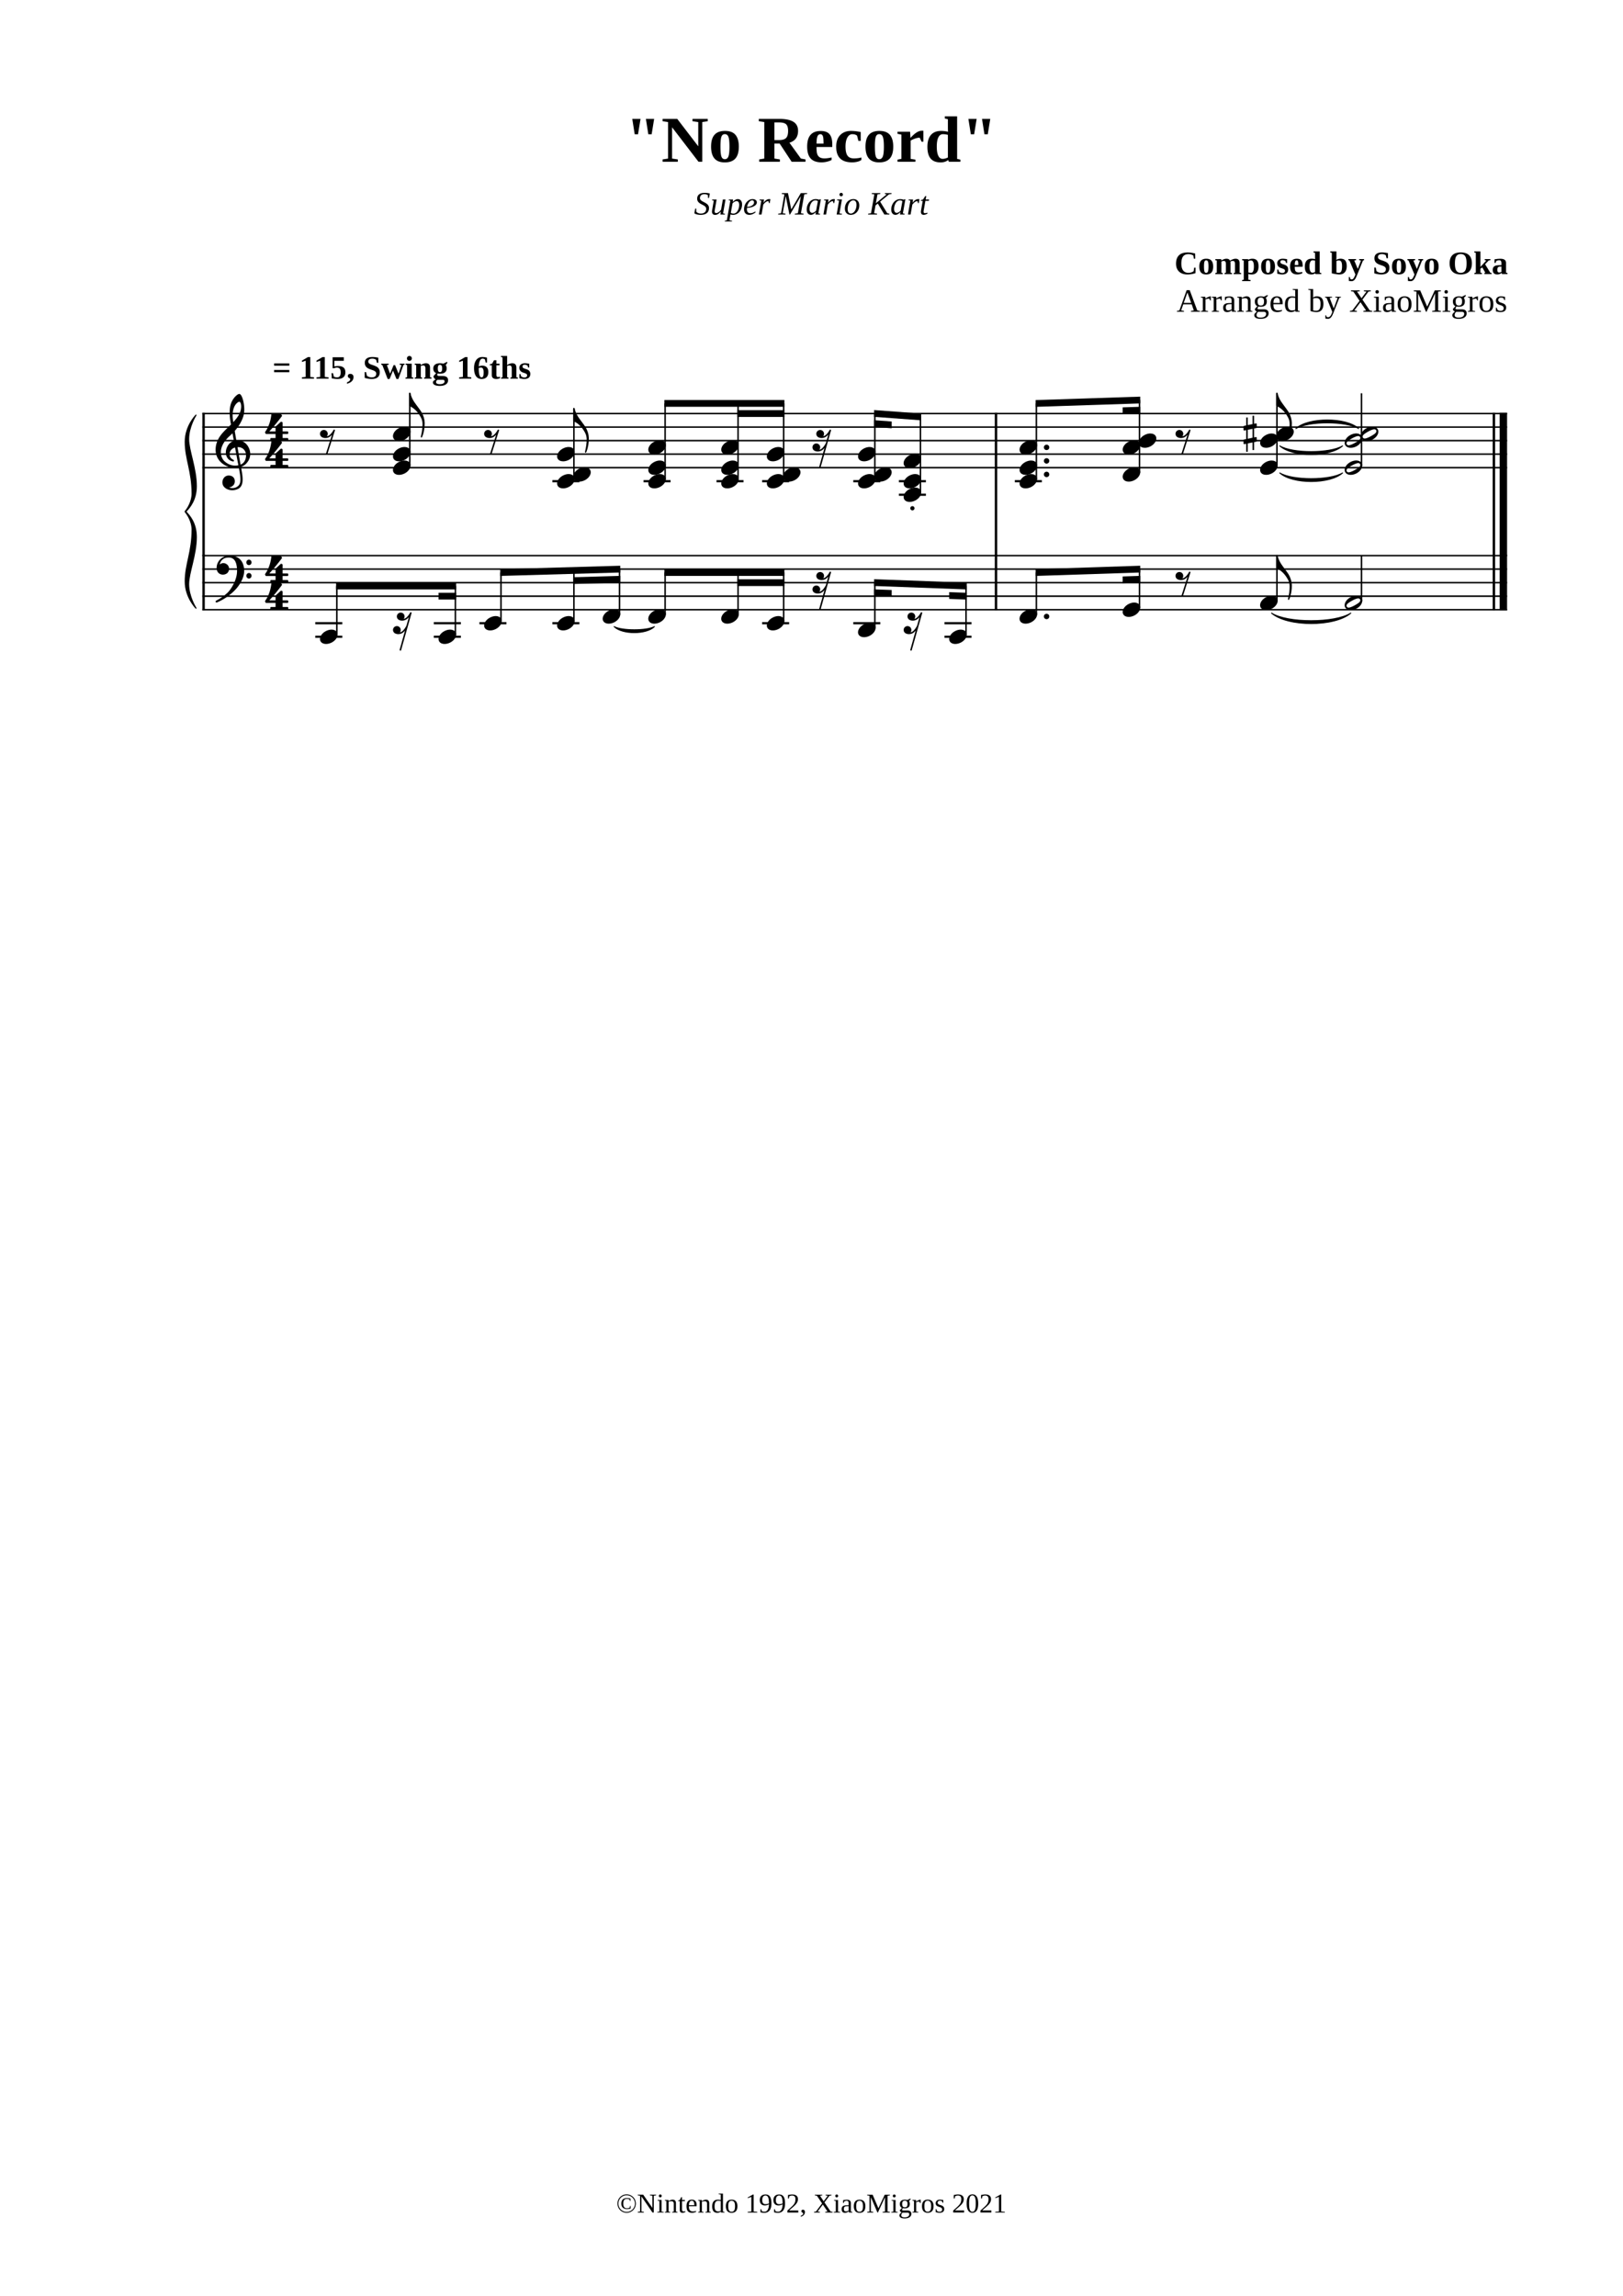 <svg width="2976.38" height="4209.44" xmlns="http://www.w3.org/2000/svg" version="1.2" baseProfile="tiny"><path fill="#fff" fill-rule="evenodd" d="M0 0h2976.38v4209.44H0V0"/><path class="StaffLines" fill="none" stroke="#000" stroke-width="2.73" stroke-linejoin="bevel" d="M371.094 758.268H2763.78M371.094 783.071H2763.78M371.094 807.874H2763.78M371.094 832.677H2763.78M371.094 857.48H2763.78M371.094 1018.7H2763.78M371.094 1043.5H2763.78M371.094 1068.31H2763.78M371.094 1093.11H2763.78M371.094 1117.91H2763.78"/><path class="Text" d="M1184.49 218.02h15.11l-4.56 28.188h-6.1l-4.45-28.188m-24.97 0h15.13l-4.58 28.188h-6.1l-4.45-28.188m120.98 5.797l-10.54-1.516v-4.281h27.95v4.281l-10.08 1.516v72.781h-6.86l-48.45-63.172v57.313l10.55 1.578v4.281h-27.96v-4.281l10.08-1.578v-66.922l-10.08-1.516v-4.281H1242l38.5 50.219v-44.422m74.41 44.953c0 9.875-2.12 17.177-6.35 21.906-4.24 4.73-10.71 7.094-19.43 7.094-8.44 0-14.73-2.393-18.87-7.179-4.14-4.787-6.21-12.06-6.21-21.821 0-9.729 2.1-16.948 6.31-21.656 4.2-4.708 10.61-7.063 19.24-7.063 8.72 0 15.12 2.433 19.19 7.297 4.08 4.865 6.12 12.006 6.12 21.422m-17.16 0c0-8.594-.63-14.541-1.9-17.844-1.27-3.302-3.47-4.953-6.6-4.953-3.01 0-5.1 1.581-6.27 4.743-1.17 3.161-1.76 9.179-1.76 18.054 0 9.021.6 15.133 1.79 18.336 1.2 3.203 3.28 4.805 6.24 4.805 3.09 0 5.28-1.69 6.57-5.07 1.29-3.381 1.93-9.404 1.93-18.071m82.38-5.453v27.422l10.08 1.578v4.281h-37.91v-4.281l9.31-1.578v-66.922l-10.07-1.516v-4.281h37.56c11.56 0 20.19 1.779 25.9 5.336 5.7 3.557 8.55 9.102 8.55 16.633 0 11.25-5.27 18.479-15.83 21.687l20.99 29.063 8.5 1.578v4.281h-25.44l-21.91-33.281h-9.73m25.14-23.203c0-5.865-1.21-9.938-3.63-12.219-2.42-2.281-6.86-3.422-13.31-3.422h-8.2v32.391h8.5c6.01 0 10.29-1.25 12.83-3.75 2.54-2.5 3.81-6.833 3.81-13m59.81.062c7.47 0 12.88 1.993 16.21 5.977 3.34 3.984 5.01 10.175 5.01 18.57v4.797h-28.89v.938c0 5.823.47 9.966 1.41 12.429.93 2.464 2.46 4.339 4.57 5.625 2.11 1.287 5 1.93 8.68 1.93 3.43 0 7.77-.568 13-1.703v4.516c-2.15 1.291-4.93 2.356-8.35 3.195-3.41.838-6.75 1.258-10 1.258-9.02 0-15.69-2.354-20-7.063-4.32-4.708-6.48-12-6.48-21.875 0-9.614 2.06-16.784 6.19-21.508 4.12-4.724 10.34-7.086 18.65-7.086m-.64 5.907c-2.34 0-4.09 1.271-5.24 3.812-1.15 2.542-1.73 7.037-1.73 13.485h12.77c0-5.24-.18-8.925-.52-11.055-.35-2.13-.95-3.703-1.79-4.719-.83-1.015-2-1.523-3.49-1.523m75.22 47.172c-1.75 1.406-4.18 2.5-7.29 3.281-3.11.781-6.3 1.172-9.58 1.172-9.81 0-17.14-2.362-22-7.086-4.87-4.724-7.3-11.951-7.3-21.68 0-6.052 1.1-11.237 3.31-15.555 2.21-4.317 5.37-7.619 9.47-9.906 4.1-2.286 8.87-3.43 14.3-3.43 5.47 0 11.42.683 17.87 2.047v16.297h-4.22l-2.47-9.672c-1.32-.979-2.63-1.664-3.92-2.054-1.29-.391-2.99-.586-5.09-.586-2.31 0-4.41.919-6.28 2.758-1.88 1.838-3.33 4.427-4.36 7.765-1.03 3.339-1.55 7.331-1.55 11.977 0 7.854 1.22 13.461 3.66 16.82 2.44 3.359 6.31 5.039 11.62 5.039 5.4 0 10.01-.568 13.83-1.703v4.516m58.41-24.485c0 9.875-2.12 17.177-6.35 21.906-4.24 4.73-10.72 7.094-19.43 7.094-8.44 0-14.73-2.393-18.87-7.179-4.14-4.787-6.21-12.06-6.21-21.821 0-9.729 2.1-16.948 6.3-21.656 4.21-4.708 10.62-7.063 19.24-7.063 8.72 0 15.12 2.433 19.2 7.297 4.08 4.865 6.12 12.006 6.12 21.422m-17.16 0c0-8.594-.63-14.541-1.91-17.844-1.27-3.302-3.46-4.953-6.59-4.953-3.01 0-5.1 1.581-6.27 4.743-1.17 3.161-1.76 9.179-1.76 18.054 0 9.021.6 15.133 1.79 18.336 1.19 3.203 3.27 4.805 6.24 4.805 3.08 0 5.27-1.69 6.56-5.07 1.3-3.381 1.94-9.404 1.94-18.071m48.75-15.828c4.22-4.687 8-8.057 11.34-10.109 3.34-2.052 6.39-3.078 9.16-3.078h3.17v20.109h-3.28l-3.47-7.391c-2.46 0-5.25.537-8.37 1.61-3.13 1.073-5.88 2.333-8.27 3.781v33.453l8.86 1.406v3.875h-32.94v-3.875l7.16-1.406v-44.531l-7.16-1.406v-3.86H1669l.66 11.422m69.19 40.547c-2.19 1.406-3.87 2.336-5.04 2.789-1.17.453-2.5.815-3.99 1.086-1.48.271-3.12.406-4.92.406-8.13 0-14.18-2.333-18.17-7-3.98-4.666-5.98-11.844-5.98-21.531 0-9.531 2.14-16.779 6.42-21.742 4.27-4.964 10.48-7.446 18.6-7.446 4.26 0 8.56.527 12.89 1.579-.23-1.282-.34-4.308-.34-9.079v-13.937l-5.63-1.406v-3.875h22.56v77.984l6.04 1.406v3.875h-21.22l-1.22-3.109m-20.92-24.719c0 7.302.91 12.878 2.75 16.727 1.83 3.849 4.47 5.773 7.9 5.773 3.13 0 6.37-.844 9.74-2.531v-41.484a35.842 35.842 0 00-9.27-1.219c-3.51 0-6.24 1.922-8.19 5.765-1.96 3.844-2.93 9.5-2.93 16.969m82.97-50.75h15.1l-4.56 28.188h-6.09l-4.45-28.188m-24.97 0h15.12l-4.58 28.188h-6.09l-4.45-28.188M1274.91 382.456h1.89l.03 5.593c.65.98 1.75 1.808 3.3 2.485 1.55.677 3.2 1.015 4.94 1.015 3.21 0 5.67-.757 7.4-2.273 1.73-1.516 2.6-3.633 2.6-6.352 0-1.052-.24-1.968-.71-2.75-.46-.781-1.09-1.484-1.87-2.109a17.008 17.008 0 00-2.66-1.727c-.99-.526-2-1.057-3.04-1.593a46.315 46.315 0 01-3.03-1.727 14.196 14.196 0 01-2.65-2.14 9.706 9.706 0 01-1.87-2.805c-.47-1.057-.7-2.294-.7-3.711 0-3.479 1.18-6.143 3.54-7.992 2.37-1.849 5.75-2.774 10.14-2.774 3.36 0 6.52.375 9.49 1.125l-1.44 8.172h-1.91l-.14-5.015c-.62-.511-1.49-.941-2.61-1.29-1.11-.349-2.39-.523-3.82-.523-2.61 0-4.61.635-6.02 1.906-1.41 1.271-2.11 3.047-2.11 5.328 0 1.23.44 2.352 1.32 3.368.88 1.015 2.19 1.966 3.93 2.851 2.66 1.386 4.57 2.438 5.74 3.156 1.17.719 2.16 1.49 2.95 2.313.79.823 1.43 1.76 1.9 2.812.48 1.052.72 2.266.72 3.641 0 4.021-1.31 7.107-3.94 9.258-2.63 2.151-6.43 3.226-11.38 3.226-2.46 0-4.67-.25-6.64-.75-1.96-.5-3.59-1.161-4.88-1.984l1.53-8.734m35.63 5.218c0 .875.23 1.586.7 2.133.47.547 1.21.821 2.22.821 1.47 0 3.05-.61 4.75-1.829a15.458 15.458 0 004.19-4.5l3.25-18.515h4.85l-4.48 25.5 3.47.734-.24 1.313h-8.15l.8-5.657c-1.63 2.094-3.32 3.677-5.08 4.75-1.75 1.073-3.49 1.61-5.21 1.61-1.96 0-3.45-.531-4.45-1.594-1-1.062-1.5-2.594-1.5-4.594 0-.291.06-.812.16-1.562.11-.75 1.16-6.906 3.15-18.469l-3.25-.703.24-1.328h8.23l-2.98 17.031c-.45 2.458-.67 4.078-.67 4.859m28.96 5.594l-.32 2.641-1.41 8.109 4.69.703-.24 1.391h-13.06l.24-1.391 3.54-.703 6.42-36.172-3.03-.734.24-1.328h7.76l-.54 4.453c3.41-3.448 6.49-5.172 9.21-5.172 2.37 0 4.27.867 5.71 2.602 1.44 1.734 2.15 4.127 2.15 7.179 0 3.438-.73 6.636-2.19 9.594-1.46 2.958-3.46 5.279-5.98 6.961-2.52 1.682-5.25 2.523-8.2 2.523-.91 0-1.84-.065-2.81-.195-.96-.13-1.69-.284-2.18-.461m.71-3.078c1.21.938 2.85 1.406 4.92 1.406 1.94 0 3.69-.711 5.26-2.133 1.57-1.421 2.83-3.419 3.79-5.992.95-2.573 1.43-5.192 1.43-7.859 0-2.177-.43-3.87-1.3-5.078-.87-1.209-2.03-1.813-3.49-1.813-1.04 0-2.27.38-3.67 1.141-1.41.76-2.66 1.739-3.75 2.937l-3.19 17.391m47.75-19.125c0 2.656-1.64 4.922-4.92 6.797-3.29 1.875-7.69 3-13.21 3.375l-.12 2.125c0 2.489.52 4.362 1.57 5.617 1.04 1.255 2.59 1.883 4.65 1.883 1.75 0 3.36-.297 4.85-.891a30.639 30.639 0 004.16-2.031l.85 1.234c-1.8 1.521-3.69 2.693-5.69 3.516-2 .823-3.9 1.234-5.7 1.234-3.17 0-5.61-.885-7.32-2.656-1.71-1.771-2.56-4.307-2.56-7.609 0-3.261.69-6.302 2.07-9.125 1.38-2.823 3.29-5.107 5.73-6.852 2.43-1.745 4.99-2.617 7.67-2.617 2.41 0 4.33.549 5.79 1.648 1.45 1.099 2.18 2.55 2.18 4.352m-17.89 8.313c3.86-.292 6.96-1.198 9.28-2.719 2.32-1.521 3.48-3.386 3.48-5.594 0-1.094-.29-1.992-.89-2.695-.59-.703-1.46-1.055-2.59-1.055-1.37 0-2.69.557-3.99 1.672-1.29 1.114-2.4 2.609-3.34 4.484a21.27 21.27 0 00-1.95 5.907m40.45-14.313c.97 0 1.74.078 2.31.234l-1.29 7.204h-1.25l-1.13-3.719c-1.56 0-3.18.594-4.84 1.781-1.67 1.188-3.2 2.76-4.58 4.719l-3.14 18.047h-4.86l4.48-25.485-3.47-.734.24-1.328h8.12l-.9 6.219c1.46-2.209 3.09-3.917 4.9-5.125 1.8-1.209 3.61-1.813 5.41-1.813m38.25 28.266h-1.03l-6.77-33.782-5.53 31.438 5.16.797-.3 1.547h-13.36l.3-1.547 5.12-.797 6.13-34.625-4.92-.766.29-1.547h11.19l6.03 29.969 17.52-29.969h11.78l-.3 1.547-5.15.766-6.13 34.625 4.92.797-.28 1.547h-15.94l.29-1.547 5.39-.797 5.54-31.438-19.95 33.782m51.95-2.047l3.32.734-.24 1.313h-8.34l.84-4.578c-3.3 3.458-6.32 5.187-9.05 5.187-2.36 0-4.26-.867-5.7-2.602-1.44-1.734-2.15-4.127-2.15-7.179 0-3.417.74-6.615 2.24-9.594 1.49-2.979 3.49-5.305 5.99-6.977 2.5-1.671 5.22-2.507 8.16-2.507 2.35 0 4.57.411 6.67 1.234l1.31-1h1.59l-4.64 25.969m-.84-22.469c-.76-.531-1.47-.898-2.14-1.102-.67-.203-1.49-.304-2.45-.304-1.96 0-3.76.737-5.39 2.211-1.63 1.474-2.91 3.461-3.85 5.961-.94 2.5-1.4 5.104-1.4 7.812 0 2.094.42 3.766 1.28 5.016.86 1.25 2.04 1.875 3.53 1.875 2.2 0 4.61-1.36 7.23-4.078l3.19-17.391m28.95-3.75c.97 0 1.74.078 2.32.234l-1.3 7.204h-1.25l-1.13-3.719c-1.56 0-3.17.594-4.84 1.781-1.67 1.188-3.19 2.76-4.58 4.719l-3.14 18.047h-4.86l4.49-25.485-3.47-.734.23-1.328h8.13l-.91 6.219c1.46-2.209 3.09-3.917 4.9-5.125 1.81-1.209 3.61-1.813 5.41-1.813m10.69 26.219l4.59.734-.23 1.313h-9.58l4.49-25.485-3.79-.734.24-1.328h8.75l-4.47 25.5m6.3-34.485c0 .855-.32 1.594-.94 2.219-.63.625-1.38.938-2.27.938-.85 0-1.59-.313-2.21-.938-.63-.625-.94-1.364-.94-2.219 0-.885.31-1.64.94-2.265.62-.625 1.36-.938 2.21-.938.89 0 1.64.313 2.27.938.62.625.94 1.38.94 2.265m8.73 26.563c0 2.646.51 4.667 1.54 6.062 1.03 1.396 2.46 2.094 4.31 2.094 1.77 0 3.46-.713 5.07-2.14 1.62-1.428 2.89-3.375 3.83-5.844.94-2.469 1.41-5.12 1.41-7.953 0-2.698-.52-4.745-1.54-6.141-1.03-1.396-2.5-2.094-4.42-2.094-1.78 0-3.46.714-5.05 2.141-1.59 1.427-2.84 3.375-3.77 5.844-.92 2.468-1.38 5.145-1.38 8.031m5.58 10.562c-3.25 0-5.85-1.041-7.81-3.125-1.95-2.083-2.92-4.89-2.92-8.421 0-3.146.67-6.058 2.02-8.735 1.35-2.677 3.22-4.776 5.62-6.297 2.39-1.521 5.08-2.281 8.06-2.281 3.25 0 5.85 1.039 7.8 3.117 1.96 2.078 2.93 4.883 2.93 8.414 0 3.146-.67 6.058-2.02 8.735-1.35 2.677-3.22 4.778-5.61 6.304-2.39 1.526-5.08 2.289-8.07 2.289m75.08-39.875l-.28 1.547-4.58.766-16.28 13.328 13.09 21.297 3.92.797-.29 1.547h-8.99l-12.05-20.094-4.18 3.422-2.58 14.328 5.5.797-.28 1.547h-16.3l.3-1.547 5.12-.797 6.13-34.625-4.92-.766.29-1.547h15.72l-.28 1.547-5.16.766-2.87 16.344 19.86-16.344-3.49-.766.3-1.547h12.3m20.53 37.235l3.31.734-.23 1.313h-8.35l.85-4.578c-3.3 3.458-6.32 5.187-9.05 5.187-2.36 0-4.27-.867-5.7-2.602-1.44-1.734-2.16-4.127-2.16-7.179 0-3.417.75-6.615 2.24-9.594 1.5-2.979 3.5-5.305 6-6.977 2.5-1.671 5.21-2.507 8.15-2.507 2.36 0 4.58.411 6.67 1.234l1.32-1h1.59l-4.64 25.969m-.84-22.469c-.77-.531-1.48-.898-2.15-1.102-.66-.203-1.48-.304-2.45-.304-1.96 0-3.75.737-5.38 2.211-1.63 1.474-2.92 3.461-3.85 5.961-.94 2.5-1.41 5.104-1.41 7.812 0 2.094.43 3.766 1.29 5.016.86 1.25 2.03 1.875 3.52 1.875 2.2 0 4.61-1.36 7.24-4.078l3.19-17.391m28.95-3.75c.97 0 1.74.078 2.31.234l-1.3 7.204h-1.25l-1.12-3.719c-1.56 0-3.18.594-4.84 1.781-1.67 1.188-3.2 2.76-4.58 4.719l-3.14 18.047h-4.86l4.48-25.485-3.47-.734.24-1.328h8.12l-.9 6.219c1.45-2.209 3.09-3.917 4.89-5.125 1.81-1.209 3.62-1.813 5.42-1.813m9.86 23.172c0 .875.22 1.531.65 1.969.44.437 1 .656 1.69.656 1.43 0 2.91-.292 4.45-.875l.61 1.375c-2.39 1.708-4.82 2.562-7.28 2.562-1.55 0-2.77-.471-3.65-1.414-.89-.942-1.33-2.252-1.33-3.929 0-.563.05-1.23.15-2 .11-.771 1.18-6.881 3.21-18.328h-3.6l.24-1.313 3.89-1.156 4.01-6.235h1.88l-1.08 6.235h6.3l-.47 2.469h-6.3l-2.84 16.078c-.36 1.802-.53 3.104-.53 3.906M2177.68 503.239c-6.59 0-11.72-1.75-15.42-5.25-3.69-3.5-5.54-8.343-5.54-14.531 0-6.719 1.77-11.823 5.29-15.312 3.53-3.49 8.74-5.235 15.64-5.235 4.55 0 9.26.656 14.14 1.969l.18 9.437h-2.64l-.83-5.687c-2.57-1.76-5.56-2.641-8.98-2.641-4.53 0-7.84 1.412-9.94 4.235-2.09 2.823-3.14 7.203-3.14 13.14 0 5.49 1.1 9.67 3.28 12.539 2.19 2.87 5.38 4.305 9.57 4.305 2.2 0 4.13-.292 5.78-.875 1.64-.583 2.93-1.276 3.87-2.078l.94-6.453h2.67l-.17 9.969c-1.76.687-4.05 1.27-6.86 1.75-2.81.479-5.43.718-7.84.718m47.15-14.515c0 4.948-1.06 8.604-3.18 10.968-2.12 2.365-5.35 3.547-9.71 3.547-4.22 0-7.36-1.198-9.43-3.593-2.07-2.396-3.1-6.037-3.1-10.922 0-4.865 1.05-8.472 3.15-10.821 2.1-2.349 5.3-3.523 9.62-3.523 4.35 0 7.55 1.214 9.59 3.641s3.06 5.994 3.06 10.703m-8.58 0c0-4.292-.31-7.263-.95-8.914-.63-1.651-1.73-2.477-3.3-2.477-1.5 0-2.54.792-3.13 2.375-.59 1.583-.88 4.589-.88 9.016 0 4.51.3 7.567.89 9.172.59 1.604 1.64 2.406 3.12 2.406 1.55 0 2.64-.844 3.29-2.531.64-1.688.96-4.704.96-9.047m23.58-11.219l2-1.016c2.73-1.406 5.18-2.109 7.35-2.109 3.28 0 5.47 1.187 6.56 3.562 4.01-2.375 7.39-3.562 10.14-3.562 4.96 0 7.44 2.703 7.44 8.109v17.516l2.76.703v1.938h-13.68v-1.938l2.45-.703V483.63c0-1.635-.32-2.914-.95-3.836-.63-.922-1.59-1.383-2.88-1.383-1.45 0-3.01.412-4.69 1.235.2.823.3 1.77.3 2.843v17.516l2.75.703v1.938h-13.69v-1.938l2.47-.703V483.63c0-1.635-.32-2.914-.95-3.836-.64-.922-1.6-1.383-2.89-1.383s-2.77.38-4.42 1.141v20.453l2.51.703v1.938h-13.67v-1.938l2.69-.703v-22.266l-2.69-.703v-1.937h10.69l.4 2.406m49.24-1c2.09-1.417 4.63-2.125 7.62-2.125 3.83 0 6.67 1.122 8.53 3.367 1.87 2.245 2.8 5.789 2.8 10.633 0 4.802-1.08 8.479-3.25 11.031-2.17 2.552-5.28 3.828-9.34 3.828-2.08 0-4.16-.265-6.27-.797.12 1.292.17 2.735.17 4.329v6.015l4.05.703v1.938h-15.5v-1.938l2.98-.703v-35.047l-3.01-.703v-1.937h11.17l.05 1.406m10.37 12.078c0-7.302-1.7-10.953-5.09-10.953-1.82 0-3.5.37-5.02 1.109v20.766c1.59.417 3.24.625 4.96.625 3.43 0 5.15-3.849 5.15-11.547m38.72.141c0 4.948-1.06 8.604-3.18 10.968-2.12 2.365-5.36 3.547-9.71 3.547-4.22 0-7.36-1.198-9.43-3.593-2.07-2.396-3.1-6.037-3.1-10.922 0-4.865 1.05-8.472 3.15-10.821 2.1-2.349 5.3-3.523 9.61-3.523 4.36 0 7.56 1.214 9.6 3.641s3.06 5.994 3.06 10.703m-8.58 0c0-4.292-.31-7.263-.95-8.914-.64-1.651-1.73-2.477-3.3-2.477-1.5 0-2.54.792-3.13 2.375-.59 1.583-.88 4.589-.88 9.016 0 4.51.29 7.567.89 9.172.59 1.604 1.63 2.406 3.12 2.406 1.54 0 2.64-.844 3.28-2.531.65-1.688.97-4.704.97-9.047m32.75 5.187c0 3.073-.94 5.396-2.83 6.969-1.88 1.573-4.62 2.359-8.21 2.359-1.48 0-3.12-.161-4.9-.484-1.79-.323-3.15-.661-4.07-1.016v-7.5h1.93l1.11 3.86c.69.687 1.59 1.26 2.71 1.718 1.11.459 2.24.688 3.39.688 1.71 0 2.97-.367 3.8-1.102.83-.734 1.24-1.664 1.24-2.789 0-1.073-.4-1.932-1.2-2.578-.8-.646-2.55-1.39-5.25-2.234-2.82-.875-4.82-2.076-6.01-3.602-1.18-1.526-1.77-3.398-1.77-5.617 0-2.5.93-4.492 2.78-5.976 1.86-1.485 4.25-2.227 7.17-2.227 2.01 0 4.72.281 8.13.844v7.062h-1.94l-.94-3.219c-.57-.572-1.37-1.039-2.39-1.398s-1.99-.539-2.92-.539c-1.41 0-2.44.286-3.12.859-.67.573-1 1.36-1 2.36 0 1.031.42 1.88 1.25 2.547.84.666 2.57 1.39 5.2 2.171 2.84.875 4.86 2.032 6.05 3.469 1.2 1.438 1.79 3.229 1.79 5.375m15.94-19.484c3.73 0 6.43.997 8.09 2.992 1.67 1.995 2.5 5.091 2.5 9.289v2.406h-14.43v.469c0 2.906.23 4.974.7 6.203s1.23 2.167 2.29 2.813c1.06.646 2.5.968 4.33.968 1.72 0 3.89-.281 6.5-.843v2.25c-1.07.646-2.46 1.179-4.17 1.601-1.71.422-3.37.633-5 .633-4.51 0-7.84-1.177-10-3.531-2.15-2.354-3.23-6.005-3.23-10.953 0-4.802 1.03-8.386 3.08-10.75 2.06-2.365 5.17-3.547 9.34-3.547m-.33 2.969c-1.16 0-2.04.632-2.62 1.898-.57 1.266-.86 3.513-.86 6.742h6.39c0-2.614-.09-4.456-.27-5.523-.17-1.068-.47-1.854-.9-2.36-.42-.505-1-.757-1.74-.757m33.96 23.703c-1.1.698-1.94 1.159-2.53 1.383-.59.223-1.25.406-1.99.546-.74.141-1.56.211-2.45.211-4.07 0-7.09-1.169-9.09-3.507-1.99-2.339-2.99-5.93-2.99-10.774 0-4.76 1.07-8.38 3.21-10.859 2.14-2.479 5.24-3.719 9.3-3.719 2.13 0 4.27.26 6.44.781-.11-.646-.17-2.156-.17-4.531v-6.984l-2.81-.704v-1.921h11.28v38.984l3.01.703v1.938h-10.61l-.6-1.547m-10.47-12.375c0 3.656.46 6.445 1.38 8.367.92 1.922 2.24 2.883 3.96 2.883 1.56 0 3.18-.417 4.86-1.25v-20.75c-1.52-.407-3.06-.61-4.63-.61-1.76 0-3.13.961-4.1 2.883-.98 1.922-1.47 4.748-1.47 8.477m59.7-.641c0-3.614-.45-6.26-1.34-7.937-.89-1.677-2.35-2.516-4.38-2.516-.74 0-1.55.083-2.43.25-.88.167-1.6.411-2.16.734v21.078c1.25.313 2.78.469 4.59.469 1.94 0 3.38-.942 4.31-2.828.94-1.885 1.41-4.969 1.41-9.25m-18.78-24.484l-2.81-.688v-1.89h11.28v10.093c0 1.823-.1 3.672-.3 5.547.78-.646 1.91-1.187 3.38-1.625 1.48-.437 2.92-.656 4.32-.656 3.99 0 6.9 1.094 8.74 3.281 1.83 2.188 2.75 5.672 2.75 10.453 0 4.73-1.18 8.433-3.53 11.11-2.34 2.677-5.66 4.015-9.94 4.015-3.17 0-7.8-.666-13.89-2v-37.64m43.33 39.89l-11.02-25.75-1.94-.703v-1.937h14.1v1.937l-3.28.766 6.46 15.234 5.79-15.297-3.24-.703v-1.937h9v1.937l-2 .594-10.86 26.75c-1.25 3.177-2.34 5.484-3.28 6.922-.94 1.437-1.98 2.513-3.12 3.226-1.15.714-2.45 1.071-3.91 1.071-1.58 0-3.2-.188-4.84-.563v-7.094h1.76l1.27 3.704c.56.448 1.28.671 2.15.671.75 0 1.41-.177 1.97-.531.56-.354 1.1-.862 1.6-1.523.5-.662.97-1.477 1.42-2.446.45-.968 1.1-2.411 1.97-4.328m34.65-12.89h2.58l1.31 6.297c.83.958 2.07 1.76 3.73 2.406 1.66.646 3.38.969 5.15.969 5.6 0 8.4-2.302 8.4-6.907 0-1.448-.53-2.669-1.59-3.664-1.06-.995-2.73-1.883-5.01-2.664-3.37-1.114-5.79-2.018-7.26-2.711-1.48-.692-2.72-1.508-3.74-2.445-1.01-.938-1.82-2.076-2.43-3.414-.6-1.339-.9-2.987-.9-4.945 0-3.459 1.17-6.092 3.53-7.899 2.35-1.807 5.8-2.711 10.33-2.711 3.28 0 6.91.422 10.89 1.266v9.344h-2.61l-1.31-5.391c-1.99-1.448-4.32-2.172-6.97-2.172-2.41 0-4.26.445-5.54 1.336-1.29.891-1.93 2.253-1.93 4.086 0 1.312.53 2.432 1.61 3.359 1.07.927 2.75 1.75 5.03 2.469 4.48 1.469 7.55 2.745 9.22 3.828 1.66 1.084 2.94 2.427 3.82 4.031.88 1.605 1.32 3.49 1.32 5.657 0 8.343-4.91 12.515-14.74 12.515-2.25 0-4.54-.192-6.87-.578-2.33-.385-4.34-.89-6.02-1.515v-10.547m57.88-1.875c0 4.948-1.06 8.604-3.18 10.968-2.12 2.365-5.36 3.547-9.71 3.547-4.22 0-7.36-1.198-9.43-3.593-2.07-2.396-3.1-6.037-3.1-10.922 0-4.865 1.05-8.472 3.14-10.821 2.1-2.349 5.31-3.523 9.62-3.523 4.36 0 7.55 1.214 9.6 3.641 2.04 2.427 3.06 5.994 3.06 10.703m-8.58 0c0-4.292-.32-7.263-.95-8.914-.64-1.651-1.74-2.477-3.3-2.477-1.5 0-2.54.792-3.13 2.375-.59 1.583-.89 4.589-.89 9.016 0 4.51.3 7.567.89 9.172.6 1.604 1.64 2.406 3.13 2.406 1.54 0 2.64-.844 3.28-2.531.65-1.688.97-4.704.97-9.047m24.41 14.765l-11.02-25.75-1.94-.703v-1.937h14.1v1.937l-3.28.766 6.46 15.234 5.79-15.297-3.24-.703v-1.937h9v1.937l-2 .594-10.86 26.75c-1.25 3.177-2.34 5.484-3.28 6.922-.94 1.437-1.98 2.513-3.12 3.226-1.15.714-2.45 1.071-3.91 1.071-1.58 0-3.2-.188-4.84-.563v-7.094h1.76l1.27 3.704c.56.448 1.28.671 2.15.671.75 0 1.41-.177 1.97-.531.56-.354 1.1-.862 1.6-1.523.5-.662.97-1.477 1.42-2.446.45-.968 1.1-2.411 1.97-4.328m44.17-14.765c0 4.948-1.06 8.604-3.18 10.968-2.12 2.365-5.36 3.547-9.71 3.547-4.22 0-7.36-1.198-9.43-3.593-2.07-2.396-3.1-6.037-3.1-10.922 0-4.865 1.05-8.472 3.14-10.821 2.1-2.349 5.31-3.523 9.62-3.523 4.36 0 7.55 1.214 9.6 3.641 2.04 2.427 3.06 5.994 3.06 10.703m-8.58 0c0-4.292-.32-7.263-.95-8.914-.64-1.651-1.74-2.477-3.3-2.477-1.5 0-2.54.792-3.13 2.375-.59 1.583-.89 4.589-.89 9.016 0 4.51.3 7.567.89 9.172.6 1.604 1.64 2.406 3.13 2.406 1.54 0 2.64-.844 3.28-2.531.65-1.688.97-4.704.97-9.047m38.52-5.766c0 6.229.85 10.677 2.57 13.344 1.71 2.667 4.42 4 8.13 4 3.69 0 6.38-1.339 8.09-4.016s2.56-7.12 2.56-13.328c0-6.187-.85-10.581-2.56-13.18s-4.4-3.898-8.09-3.898c-3.71 0-6.42 1.299-8.13 3.898-1.72 2.599-2.57 6.993-2.57 13.18m-9.72 0c0-13.364 6.8-20.047 20.42-20.047 6.72 0 11.8 1.696 15.23 5.086 3.44 3.391 5.16 8.378 5.16 14.961 0 6.656-1.74 11.701-5.22 15.133-3.48 3.432-8.54 5.148-15.17 5.148-6.63 0-11.69-1.711-15.18-5.132-3.5-3.422-5.24-8.472-5.24-15.149m56.5 6.469l10.75-11.719-2.93-.672v-1.937h10.49v1.937l-3.17.641-6.57 6.922 9.47 15.406 2.46.703v1.938h-13.24v-1.938l1.61-.703-5.5-9.641-3.37 2.344v7.297l2.72.703v1.938h-13.8v-1.938l2.61-.703v-36.359l-2.81-.704v-1.921h11.28v28.406m36.57-14.938c6.9 0 10.35 2.542 10.35 7.625v17.891l2.75.703v1.938h-10.13l-.65-2.11c-1.52 1.031-2.9 1.74-4.13 2.125-1.23.386-2.47.578-3.72.578-5.68 0-8.53-2.739-8.53-8.218 0-2.063.42-3.714 1.26-4.954.84-1.239 2.05-2.158 3.63-2.757 1.59-.599 4.08-.935 7.47-1.008l3.58-.094v-4.016c0-3.322-1.35-4.984-4.06-4.984-1.65 0-3.49.511-5.52 1.531l-1.11 3.422h-1.94v-6.64c2.95-.448 5.12-.732 6.5-.852 1.39-.12 2.81-.18 4.25-.18m1.88 14.328l-2.45.094c-1.9.073-3.21.568-3.95 1.485-.73.916-1.1 2.401-1.1 4.453 0 1.666.29 2.89.88 3.672.59.781 1.35 1.171 2.29 1.171 1.32 0 2.77-.343 4.33-1.031v-9.844M2171.27 570.099v1.547h-12.91v-1.547l4.46-.797 13.37-37.266h5.58l13.91 37.266 4.98.797v1.547h-16.61v-1.547l5.27-.797-3.89-11.344h-15.47l-3.96 11.344 5.27.797m6.31-33.844l-6.75 19.078h13.69l-6.94-19.078m42.97 7.125v7.437h-1.26l-1.69-3.218c-.98 0-2.14.13-3.48.39-1.34.261-2.5.605-3.47 1.032v20.578l4.71.734v1.313h-13.06v-1.313l3.49-.734v-23.438l-3.49-.734v-1.328h8.03l.27 3.437c1.17-.979 2.75-1.916 4.75-2.812 2-.896 3.59-1.344 4.76-1.344h.44m19.97 0v7.437h-1.27l-1.68-3.218c-.98 0-2.14.13-3.48.39-1.34.261-2.5.605-3.48 1.032v20.578l4.72.734v1.313h-13.06v-1.313l3.48-.734v-23.438l-3.48-.734v-1.328h8.03l.27 3.437c1.16-.979 2.75-1.916 4.75-2.812 2-.896 3.59-1.344 4.76-1.344h.44m14.14.109c3.01 0 5.22.615 6.64 1.844s2.13 3.115 2.13 5.656v18.61l3.42.734v1.313h-7.56l-.55-2.75c-2.23 2.229-5.07 3.343-8.53 3.343-4.71 0-7.06-2.739-7.06-8.218 0-1.834.35-3.349 1.07-4.547.71-1.198 1.85-2.115 3.41-2.75 1.56-.636 3.83-.985 6.8-1.047l4.12-.11v-4.312c0-1.896-.34-3.292-1.04-4.188-.69-.895-1.76-1.343-3.21-1.343-1.95 0-3.73.458-5.36 1.375l-.98 3.422h-1.64v-6c3.15-.688 5.93-1.032 8.34-1.032m3.89 14.125l-3.83.11c-2.62.104-4.4.614-5.32 1.531-.93.917-1.4 2.448-1.4 4.594 0 3.437 1.4 5.156 4.19 5.156 1.34 0 2.49-.151 3.46-.453.96-.302 1.93-.688 2.9-1.156v-9.782m18.61-11.281c1.5-.864 3.1-1.573 4.8-2.125 1.7-.552 3.11-.828 4.25-.828 2.38 0 4.18.693 5.39 2.078 1.21 1.386 1.81 3.396 1.81 6.031v18.11l3.34.734v1.313h-11.85v-1.313l3.65-.734v-17.578c0-1.625-.39-2.901-1.19-3.829-.79-.927-2.01-1.39-3.67-1.39-1.76 0-3.92.281-6.48.844v21.953l3.72.734v1.313h-11.89v-1.313l3.31-.734v-23.438l-3.31-.734v-1.328h7.86l.26 2.234m45.99 6.469c0 3.167-.95 5.56-2.84 7.18-1.89 1.619-4.62 2.429-8.18 2.429-1.59 0-3.08-.146-4.45-.437l-1.85 3.843c.07.334.45.646 1.15.938.7.292 1.58.437 2.63.437h8.14c2.97 0 5.18.644 6.61 1.93 1.44 1.287 2.16 3.065 2.16 5.336 0 2.052-.57 3.839-1.71 5.359-1.14 1.521-2.82 2.698-5.02 3.532-2.21.833-4.89 1.25-8.04 1.25-3.75 0-6.6-.576-8.57-1.727-1.96-1.151-2.94-2.794-2.94-4.93 0-1.031.35-2.049 1.05-3.054.71-1.005 2-2.185 3.87-3.539a6.11 6.11 0 01-2.81-1.899c-.76-.901-1.14-1.867-1.14-2.898l4.62-5.219c-3.08-1.448-4.62-4.292-4.62-8.531 0-3 .95-5.32 2.86-6.961 1.9-1.641 4.67-2.461 8.29-2.461.73 0 1.66.073 2.79.219 1.13.146 2 .312 2.6.5l6.49-3.25 1.01 1.265-4.06 4.219c1.3 1.469 1.96 3.625 1.96 6.469m-1.21 22.562c0-1.114-.34-1.984-1.02-2.609-.68-.625-1.72-.938-3.1-.938h-10.66c-.82.709-1.49 1.605-2.01 2.688-.53 1.083-.79 2.094-.79 3.031 0 1.677.61 2.883 1.82 3.617 1.22.735 3.07 1.102 5.57 1.102 3.27 0 5.78-.607 7.54-1.82 1.77-1.214 2.65-2.904 2.65-5.071m-9.75-15.172c2.13 0 3.63-.612 4.53-1.835.89-1.224 1.33-3.076 1.33-5.555 0-2.594-.46-4.443-1.37-5.547-.92-1.104-2.39-1.656-4.43-1.656-2.05 0-3.55.557-4.51 1.672-.96 1.114-1.44 2.958-1.44 5.531 0 2.583.47 4.461 1.41 5.633.94 1.172 2.43 1.757 4.48 1.757m23.1-2.406v.531c0 2.698.29 4.792.89 6.282.59 1.489 1.51 2.625 2.75 3.406 1.24.781 2.86 1.172 4.87 1.172 1.05 0 2.3-.086 3.75-.258 1.45-.172 2.64-.367 3.58-.586v1.641c-.94.604-2.21 1.133-3.82 1.586-1.61.453-3.26.679-4.95.679-4.27 0-7.39-1.153-9.38-3.461-1.98-2.307-2.98-6.007-2.98-11.101 0-4.813 1.01-8.399 3.02-10.758s4.88-3.539 8.61-3.539c7.05 0 10.58 4 10.58 12v2.406h-16.92m6.34-12.062c-2.03 0-3.59.82-4.67 2.461-1.09 1.64-1.63 4.06-1.63 7.257h11.78c0-3.5-.44-5.994-1.34-7.484-.9-1.489-2.28-2.234-4.14-2.234m33.84 23.875c-2.2 1.76-4.78 2.64-7.73 2.64-7.52 0-11.28-4.698-11.28-14.093 0-4.834 1.06-8.503 3.19-11.008 2.13-2.505 5.27-3.758 9.4-3.758 2.12 0 4.26.224 6.42.672-.12-.646-.18-2.271-.18-4.875v-7.141l-4.63-.703v-1.312h9.5v39.578l3.39.734v1.313h-7.73l-.35-2.047m-13.75-11.453c0 3.708.63 6.474 1.88 8.296 1.25 1.823 3.17 2.735 5.75 2.735 2.21 0 4.19-.38 5.94-1.141v-21.765c-1.73-.334-3.71-.5-5.94-.5-5.08 0-7.63 4.125-7.63 12.375m60-1.032c0-3.593-.62-6.27-1.87-8.031-1.25-1.76-3.18-2.641-5.8-2.641-1.15 0-2.3.105-3.43.313-1.13.208-1.95.427-2.46.656v21.828c1.65.313 3.61.469 5.89.469 2.7 0 4.65-1.055 5.86-3.164s1.81-5.253 1.81-9.43m-18.42-25.078l-4.01-.703v-1.312h8.87v9.843c0 1.052-.06 2.985-.17 5.797 1.95-1.521 4.41-2.281 7.37-2.281 3.75 0 6.63 1.135 8.64 3.406 2 2.271 3 5.714 3 10.328 0 4.938-1.09 8.693-3.29 11.266-2.2 2.573-5.38 3.859-9.53 3.859-1.69 0-3.55-.187-5.57-.562-2.02-.375-3.79-.865-5.31-1.469v-38.172m31.81 52.563c-1.52 0-3.02-.177-4.51-.532v-5.953h1.39l.95 2.813c.62.458 1.46.687 2.53.687 1.01 0 1.95-.294 2.81-.882.86-.589 1.64-1.459 2.36-2.61.71-1.151 1.6-3.211 2.68-6.18l-10.49-25.781-2.81-.734v-1.328h12.77v1.328l-4.33.781 7.44 19.25 7.2-19.297-4.3-.734v-1.328h10.25v1.328l-2.87.609-10.75 27.344c-1.27 3.219-2.38 5.531-3.32 6.937-.93 1.407-1.97 2.472-3.1 3.196-1.13.724-2.43 1.086-3.9 1.086m48.46-15.297l4.87.797v1.547h-12.84v-1.547l4.34-.797 13.36-17.75-11.39-16.875-4.44-.766v-1.547h16.21v1.547l-4.97.766 8.14 12.125 9.11-12.125-4.86-.766v-1.547h12.86v1.547l-4.35.766-11.04 14.703 13.51 19.922 4.46.797v1.547h-16.21v-1.547l4.99-.797-10.32-15.235-11.43 15.235m45.15-34.188c0 .855-.31 1.594-.93 2.219-.63.625-1.38.938-2.27.938-.85 0-1.59-.313-2.22-.938-.62-.625-.94-1.364-.94-2.219 0-.885.32-1.64.94-2.265.63-.625 1.37-.938 2.22-.938.89 0 1.64.313 2.27.938.62.625.93 1.38.93 2.265m-.29 34.485l4.72.734v1.313h-14.27v-1.313l4.69-.734v-23.438l-3.91-.734v-1.328h8.77v25.5m19.47-26.11c3.01 0 5.22.615 6.64 1.844 1.41 1.229 2.12 3.115 2.12 5.656v18.61l3.42.734v1.313h-7.56l-.55-2.75c-2.23 2.229-5.07 3.343-8.53 3.343-4.71 0-7.06-2.739-7.06-8.218 0-1.834.36-3.349 1.07-4.547.71-1.198 1.85-2.115 3.41-2.75 1.57-.636 3.83-.985 6.8-1.047l4.13-.11v-4.312c0-1.896-.35-3.292-1.04-4.188-.7-.895-1.77-1.343-3.21-1.343-1.95 0-3.74.458-5.36 1.375l-.99 3.422h-1.64v-6c3.16-.688 5.94-1.032 8.35-1.032m3.89 14.125l-3.83.11c-2.63.104-4.4.614-5.33 1.531-.93.917-1.39 2.448-1.39 4.594 0 3.437 1.39 5.156 4.19 5.156 1.33 0 2.48-.151 3.45-.453.97-.302 1.94-.688 2.91-1.156v-9.782m36.82.11c0 9.677-4.29 14.515-12.89 14.515-4.14 0-7.27-1.242-9.38-3.726-2.11-2.485-3.16-6.081-3.16-10.789 0-4.646 1.05-8.198 3.16-10.657 2.11-2.458 5.32-3.687 9.62-3.687 4.17 0 7.33 1.206 9.46 3.617 2.13 2.412 3.19 5.987 3.19 10.727m-5.28 0c0-4.219-.61-7.274-1.84-9.164-1.23-1.891-3.15-2.836-5.77-2.836-2.56 0-4.41.906-5.55 2.718-1.14 1.813-1.71 4.907-1.71 9.282 0 4.437.58 7.578 1.74 9.422 1.16 1.843 3 2.765 5.52 2.765 2.58 0 4.49-.956 5.74-2.867s1.87-5.018 1.87-9.32m32.82 13.922h-1.02l-14.39-33.782v31.438l5.28.797v1.547h-13.39v-1.547l5.03-.797v-34.625l-5.03-.766v-1.547h11.89l12.77 29.875 13.95-29.875h11.25v1.547l-5.05.766v34.625l5.05.797v1.547h-15.94v-1.547l5.27-.797v-31.438l-15.67 33.782m39.2-36.532c0 .855-.31 1.594-.94 2.219-.62.625-1.38.938-2.26.938-.86 0-1.6-.313-2.22-.938-.63-.625-.94-1.364-.94-2.219 0-.885.31-1.64.94-2.265.62-.625 1.36-.938 2.22-.938.88 0 1.64.313 2.26.938.63.625.94 1.38.94 2.265m-.3 34.485l4.72.734v1.313h-14.27v-1.313l4.69-.734v-23.438l-3.9-.734v-1.328h8.76v25.5m31.33-16.797c0 3.167-.95 5.56-2.84 7.18-1.89 1.619-4.61 2.429-8.18 2.429-1.59 0-3.07-.146-4.45-.437l-1.84 3.843c.06.334.44.646 1.15.938.7.292 1.58.437 2.63.437h8.14c2.97 0 5.17.644 6.61 1.93 1.44 1.287 2.15 3.065 2.15 5.336 0 2.052-.57 3.839-1.71 5.359-1.14 1.521-2.81 2.698-5.02 3.532-2.21.833-4.89 1.25-8.03 1.25-3.75 0-6.61-.576-8.57-1.727-1.96-1.151-2.95-2.794-2.95-4.93 0-1.031.35-2.049 1.06-3.054.7-1.005 1.99-2.185 3.87-3.539a6.088 6.088 0 01-2.82-1.899c-.76-.901-1.14-1.867-1.14-2.898l4.63-5.219c-3.09-1.448-4.63-4.292-4.63-8.531 0-3 .96-5.32 2.86-6.961 1.91-1.641 4.67-2.461 8.3-2.461.73 0 1.66.073 2.79.219 1.13.146 1.99.312 2.6.5l6.48-3.25 1.02 1.265-4.06 4.219c1.3 1.469 1.95 3.625 1.95 6.469m-1.2 22.562c0-1.114-.34-1.984-1.03-2.609-.68-.625-1.71-.938-3.1-.938h-10.65c-.83.709-1.5 1.605-2.02 2.688-.52 1.083-.78 2.094-.78 3.031 0 1.677.61 2.883 1.82 3.617 1.21.735 3.07 1.102 5.57 1.102 3.26 0 5.77-.607 7.54-1.82 1.76-1.214 2.65-2.904 2.65-5.071m-9.75-15.172c2.12 0 3.63-.612 4.52-1.835.89-1.224 1.34-3.076 1.34-5.555 0-2.594-.46-4.443-1.38-5.547-.92-1.104-2.39-1.656-4.42-1.656-2.05 0-3.56.557-4.52 1.672-.95 1.114-1.43 2.958-1.43 5.531 0 2.583.46 4.461 1.4 5.633.94 1.172 2.43 1.757 4.49 1.757m34.92-16.812v7.437h-1.27l-1.68-3.218c-.98 0-2.14.13-3.48.39-1.34.261-2.5.605-3.48 1.032v20.578l4.72.734v1.313h-13.06v-1.313l3.48-.734v-23.438l-3.48-.734v-1.328h8.03l.27 3.437c1.16-.979 2.75-1.916 4.75-2.812 2-.896 3.58-1.344 4.76-1.344h.44m28.23 14.344c0 9.677-4.29 14.515-12.89 14.515-4.14 0-7.27-1.242-9.38-3.726-2.11-2.485-3.16-6.081-3.16-10.789 0-4.646 1.05-8.198 3.16-10.657 2.11-2.458 5.31-3.687 9.62-3.687 4.17 0 7.33 1.206 9.46 3.617 2.13 2.412 3.19 5.987 3.19 10.727m-5.28 0c0-4.219-.61-7.274-1.84-9.164-1.23-1.891-3.15-2.836-5.77-2.836-2.56 0-4.41.906-5.55 2.718-1.14 1.813-1.71 4.907-1.71 9.282 0 4.437.58 7.578 1.74 9.422 1.16 1.843 3 2.765 5.52 2.765 2.58 0 4.49-.956 5.74-2.867s1.87-5.018 1.87-9.32m28.75 6.187c0 2.729-.86 4.8-2.59 6.211-1.73 1.412-4.29 2.117-7.67 2.117-1.37 0-2.88-.143-4.53-.429-1.65-.287-2.94-.607-3.88-.961v-6.766h1.33l1.44 3.844c1.45 1.323 3.35 1.984 5.7 1.984 3.79 0 5.69-1.62 5.69-4.859 0-2.386-1.5-4.083-4.49-5.094l-2.61-.859c-1.97-.636-3.4-1.287-4.3-1.953-.9-.667-1.6-1.485-2.08-2.454-.49-.968-.73-2.135-.73-3.5 0-2.416.83-4.322 2.47-5.718 1.65-1.396 3.88-2.094 6.69-2.094 2.02 0 4.54.302 7.56.906v6h-1.37l-1.24-3.187c-1.03-.917-2.66-1.375-4.89-1.375-1.58 0-2.79.39-3.62 1.172-.82.781-1.24 1.833-1.24 3.156 0 1.114.38 2.052 1.13 2.812.75.761 1.89 1.396 3.42 1.907 2.86.979 4.74 1.692 5.62 2.14.88.448 1.62 1 2.24 1.656a7.527 7.527 0 011.44 2.243c.34.838.51 1.872.51 3.101"/><path class="TieSegment" stroke="#000" stroke-width="1.74" stroke-linecap="round" stroke-linejoin="round" fill-rule="evenodd" d="M1126.21 1148.92c14.78 7.76 59.15 7.76 73.94 0-14.79 14.71-59.16 14.71-73.94 0M2331.81 1124.11c29.08 18.64 116.34 18.64 145.42 0-29.08 25.58-116.34 25.58-145.42 0M2346.96 867.151c23.03 14.026 92.1 14.026 115.12 0-23.02 20.971-92.09 20.971-115.12 0M2346.96 817.545c23.03 14.026 92.1 14.026 115.12 0-23.02 20.971-92.09 20.971-115.12 0M2376.47 785.801c23.02-20.97 92.1-20.97 115.12 0-23.02-14.025-92.1-14.025-115.12 0"/><path class="BarLine" stroke="#000" stroke-width="4.46" stroke-linejoin="bevel" d="M373.327 1017.34v101.94M1826.56 1017.34v101.94M2739.59 1017.34v101.94"/><path class="BarLine" stroke="#000" stroke-width="13.64" stroke-linejoin="bevel" d="M2756.96 1017.34v101.94"/><path class="BarLine" stroke="#000" stroke-width="4.46" stroke-linejoin="bevel" d="M373.327 756.903V1018.7M1826.56 756.903V1018.7M2739.59 756.903V1018.7"/><path class="BarLine" stroke="#000" stroke-width="13.64" stroke-linejoin="bevel" d="M2756.96 756.903V1018.7"/><path class="Accidental" d="M2303.563 784.962c.605-.109 1.101-.806 1.101-1.396v-5.86c0-.79-.604-1.379-1.395-1.379h-.202l-3.27.698v-14.79h-2.775v15.379l-8.837 1.782v-13.982h-2.774V780l-3.876.79c-.589.094-1.085.791-1.085 1.38v5.953-.186c0 .79.59 1.38 1.395 1.38h.295l3.27-.698v16.37l-3.875.806c-.589.093-1.085.79-1.085 1.38v5.751c0 .806.59 1.395 1.395 1.395h.295l3.27-.697v14.789h2.775v-15.378l8.837-1.783v13.983h2.774v-14.588l3.767-.697c.605-.093 1.101-.79 1.101-1.38v-5.86c0-.79-.604-1.38-1.395-1.38h-.202l-3.27.683v-16.37l3.766-.682m-15.378 19.532v-16.463l8.837-1.783v16.37l-8.837 1.876"/><path class="LedgerLine" stroke="#000" stroke-width="3.97" stroke-linejoin="bevel" d="M578.17 1167.52h49.598M578.17 1142.72h49.598M795.564 1167.52h49.599M795.564 1142.72h49.599M879.177 1142.72h49.599M1012.96 1142.72h49.6M1397.58 1142.72h49.6M1564.81 1142.72h49.59M1732.03 1167.52h49.6M1732.03 1142.72h49.6M1012.96 882.283h49.6M1180.18 882.283h49.6M1313.97 882.283h49.59M1397.58 882.283h49.6M1564.81 882.283h49.59M1648.42 907.087h49.6M1648.42 882.283h49.6M1861.04 882.283h49.59"/><path class="Stem" stroke="#000" stroke-width="2.73" stroke-linejoin="bevel" d="M617.723 1164.34v-89.83M835.117 1164.34v-89.83M918.731 1139.54v-89.84M1052.51 1139.54v-93.65M1136.12 1127.14v-83.64M1219.74 1127.14v-77.44M1353.52 1127.14v-77.44M1437.13 1139.54v-89.84M1604.36 1151.94v-83.63M1771.59 1164.34v-89.83M1900.59 1127.14v-77.44M2089.7 1114.74v-71.24M2341.73 1102.34v-83.64M2496.82 1102.34v-83.64M751.504 854.305V721.063M1052.51 879.109V748.966M1219.74 879.109V739.665M1353.52 879.109V739.665M1437.13 879.109V739.665M1604.36 879.109V758.268M1687.97 903.912V764.468M1900.59 879.109V739.665M2089.7 866.707V733.465M2341.73 854.305V721.063M2496.82 854.305V721.063"/><path class="Note" d="M618.103 1159.49c-1.783-3.286-5.55-5.07-10.123-5.07-3.364 0-7.038.993-10.619 2.884-6.541 3.473-10.51 9.317-10.51 14.386 0 1.38.295 2.775.992 4.062 1.783 3.27 5.55 4.96 10.123 4.96 3.364 0 7.038-.883 10.619-2.775 6.542-3.472 10.51-9.332 10.51-14.386 0-1.395-.294-2.774-.992-4.061M835.497 1159.49c-1.783-3.286-5.55-5.07-10.123-5.07-3.364 0-7.038.993-10.619 2.884-6.541 3.473-10.51 9.317-10.51 14.386 0 1.38.295 2.775.992 4.062 1.783 3.27 5.55 4.96 10.123 4.96 3.364 0 7.038-.883 10.619-2.775 6.542-3.472 10.51-9.332 10.51-14.386 0-1.395-.294-2.774-.992-4.061M919.11 1134.69c-1.783-3.286-5.55-5.07-10.123-5.07-3.364 0-7.038.993-10.619 2.884-6.541 3.473-10.51 9.317-10.51 14.386 0 1.38.295 2.775.992 4.062 1.783 3.27 5.55 4.96 10.123 4.96 3.364 0 7.038-.883 10.619-2.775 6.542-3.472 10.51-9.332 10.51-14.386 0-1.395-.294-2.774-.992-4.061M1052.892 1134.69c-1.783-3.286-5.55-5.07-10.123-5.07-3.364 0-7.038.993-10.619 2.884-6.541 3.473-10.51 9.317-10.51 14.386 0 1.38.295 2.775.992 4.062 1.783 3.27 5.55 4.96 10.123 4.96 3.364 0 7.038-.883 10.619-2.775 6.542-3.472 10.51-9.332 10.51-14.386 0-1.395-.294-2.774-.992-4.061M1136.502 1122.28c-1.783-3.286-5.55-5.07-10.123-5.07-3.364 0-7.038.993-10.619 2.884-6.541 3.473-10.51 9.317-10.51 14.386 0 1.38.295 2.775.992 4.062 1.783 3.27 5.55 4.96 10.123 4.96 3.364 0 7.038-.883 10.619-2.775 6.542-3.472 10.51-9.332 10.51-14.386 0-1.395-.294-2.774-.992-4.061M1220.122 1122.28c-1.783-3.286-5.55-5.07-10.123-5.07-3.364 0-7.038.993-10.619 2.884-6.541 3.473-10.51 9.317-10.51 14.386 0 1.38.295 2.775.992 4.062 1.783 3.27 5.55 4.96 10.123 4.96 3.364 0 7.038-.883 10.619-2.775 6.542-3.472 10.51-9.332 10.51-14.386 0-1.395-.294-2.774-.992-4.061M1353.902 1122.28c-1.783-3.286-5.55-5.07-10.123-5.07-3.364 0-7.038.993-10.619 2.884-6.541 3.473-10.51 9.317-10.51 14.386 0 1.38.295 2.775.992 4.062 1.783 3.27 5.55 4.96 10.123 4.96 3.364 0 7.038-.883 10.619-2.775 6.542-3.472 10.51-9.332 10.51-14.386 0-1.395-.294-2.774-.992-4.061M1437.512 1134.69c-1.783-3.286-5.55-5.07-10.123-5.07-3.364 0-7.038.993-10.619 2.884-6.541 3.473-10.51 9.317-10.51 14.386 0 1.38.295 2.775.992 4.062 1.783 3.27 5.55 4.96 10.123 4.96 3.364 0 7.038-.883 10.619-2.775 6.542-3.472 10.51-9.332 10.51-14.386 0-1.395-.294-2.774-.992-4.061M1604.742 1147.09c-1.783-3.286-5.55-5.07-10.123-5.07-3.364 0-7.038.993-10.619 2.884-6.541 3.473-10.51 9.317-10.51 14.386 0 1.38.295 2.775.992 4.062 1.783 3.27 5.55 4.96 10.123 4.96 3.364 0 7.038-.883 10.619-2.775 6.542-3.472 10.51-9.332 10.51-14.386 0-1.395-.294-2.774-.992-4.061M1771.962 1159.49c-1.783-3.286-5.55-5.07-10.123-5.07-3.364 0-7.038.993-10.619 2.884-6.541 3.473-10.51 9.317-10.51 14.386 0 1.38.295 2.775.992 4.062 1.783 3.27 5.55 4.96 10.123 4.96 3.364 0 7.038-.883 10.619-2.775 6.542-3.472 10.51-9.332 10.51-14.386 0-1.395-.294-2.774-.992-4.061M1900.972 1122.28c-1.783-3.286-5.55-5.07-10.123-5.07-3.364 0-7.038.993-10.619 2.884-6.541 3.473-10.51 9.317-10.51 14.386 0 1.38.295 2.775.992 4.062 1.783 3.27 5.55 4.96 10.123 4.96 3.364 0 7.038-.883 10.619-2.775 6.542-3.472 10.51-9.332 10.51-14.386 0-1.395-.294-2.774-.992-4.061M2090.082 1109.88c-1.783-3.286-5.55-5.07-10.123-5.07-3.364 0-7.038.993-10.619 2.884-6.541 3.473-10.51 9.317-10.51 14.386 0 1.38.295 2.775.992 4.062 1.783 3.27 5.55 4.96 10.123 4.96 3.364 0 7.038-.883 10.619-2.775 6.542-3.472 10.51-9.332 10.51-14.386 0-1.395-.294-2.774-.992-4.061M2342.112 1097.48c-1.783-3.286-5.55-5.07-10.123-5.07-3.364 0-7.038.993-10.619 2.884-6.541 3.473-10.51 9.317-10.51 14.386 0 1.38.295 2.775.992 4.062 1.783 3.27 5.55 4.96 10.123 4.96 3.364 0 7.038-.883 10.619-2.775 6.542-3.472 10.51-9.332 10.51-14.386 0-1.395-.294-2.774-.992-4.061M2497.202 1097.433c-1.783-3.27-5.55-5.053-10.123-5.053-3.364 0-7.038.992-10.619 2.868-6.541 3.472-10.51 9.332-10.51 14.386 0 1.395.295 2.79.992 4.077 1.783 3.286 5.55 4.976 10.123 4.976 3.364 0 7.038-.9 10.619-2.775 6.542-3.488 10.51-9.348 10.51-14.417 0-1.38-.294-2.775-.992-4.062m-4.263 6.744c-1.69 1.69-5.07 3.767-8.635 5.767-3.565 1.984-7.146 3.472-9.518 3.968-.496.109-.992.202-1.488.202-1.597 0-2.79-.59-3.473-1.892a3.213 3.213 0 01-.496-1.69c0-1.084.683-2.387 1.783-3.472 1.69-1.69 4.96-3.767 8.526-5.751 3.581-1.984 7.147-3.472 9.534-3.969.496-.108.992-.201 1.488-.201 1.581 0 2.868.589 3.566 1.876.294.496.403 1.1.403 1.69 0 1.1-.605 2.278-1.69 3.472M751.884 849.45c-1.783-3.286-5.55-5.07-10.123-5.07-3.364 0-7.038.993-10.619 2.884-6.541 3.473-10.51 9.317-10.51 14.386 0 1.38.295 2.775.992 4.062 1.783 3.27 5.55 4.96 10.123 4.96 3.364 0 7.038-.883 10.619-2.775 6.542-3.472 10.51-9.332 10.51-14.386 0-1.395-.294-2.774-.992-4.061"/><path class="Note" d="M751.884 824.647c-1.783-3.286-5.55-5.07-10.123-5.07-3.364 0-7.038.993-10.619 2.884-6.541 3.473-10.51 9.317-10.51 14.386 0 1.38.295 2.775.992 4.062 1.783 3.27 5.55 4.96 10.123 4.96 3.364 0 7.038-.883 10.619-2.775 6.542-3.472 10.51-9.332 10.51-14.386 0-1.395-.294-2.774-.992-4.061M751.884 787.442c-1.783-3.286-5.55-5.07-10.123-5.07-3.364 0-7.038.993-10.619 2.884-6.541 3.473-10.51 9.317-10.51 14.386 0 1.38.295 2.775.992 4.062 1.783 3.27 5.55 4.96 10.123 4.96 3.364 0 7.038-.883 10.619-2.775 6.542-3.472 10.51-9.332 10.51-14.386 0-1.395-.294-2.774-.992-4.061M1052.892 874.253c-1.783-3.286-5.55-5.07-10.123-5.07-3.364 0-7.038.993-10.619 2.884-6.541 3.473-10.51 9.317-10.51 14.386 0 1.38.295 2.775.992 4.062 1.783 3.27 5.55 4.96 10.123 4.96 3.364 0 7.038-.883 10.619-2.775 6.542-3.472 10.51-9.332 10.51-14.386 0-1.395-.294-2.774-.992-4.061"/><path class="Note" d="M1082.402 861.852c-1.783-3.286-5.55-5.07-10.123-5.07-3.364 0-7.038.993-10.619 2.884-6.541 3.473-10.51 9.317-10.51 14.386 0 1.38.295 2.775.992 4.062 1.783 3.27 5.55 4.96 10.123 4.96 3.364 0 7.038-.883 10.619-2.775 6.542-3.472 10.51-9.332 10.51-14.386 0-1.395-.294-2.774-.992-4.061M1052.892 824.647c-1.783-3.286-5.55-5.07-10.123-5.07-3.364 0-7.038.993-10.619 2.884-6.541 3.473-10.51 9.317-10.51 14.386 0 1.38.295 2.775.992 4.062 1.783 3.27 5.55 4.96 10.123 4.96 3.364 0 7.038-.883 10.619-2.775 6.542-3.472 10.51-9.332 10.51-14.386 0-1.395-.294-2.774-.992-4.061M1220.122 874.253c-1.783-3.286-5.55-5.07-10.123-5.07-3.364 0-7.038.993-10.619 2.884-6.541 3.473-10.51 9.317-10.51 14.386 0 1.38.295 2.775.992 4.062 1.783 3.27 5.55 4.96 10.123 4.96 3.364 0 7.038-.883 10.619-2.775 6.542-3.472 10.51-9.332 10.51-14.386 0-1.395-.294-2.774-.992-4.061"/><path class="Note" d="M1220.122 849.45c-1.783-3.286-5.55-5.07-10.123-5.07-3.364 0-7.038.993-10.619 2.884-6.541 3.473-10.51 9.317-10.51 14.386 0 1.38.295 2.775.992 4.062 1.783 3.27 5.55 4.96 10.123 4.96 3.364 0 7.038-.883 10.619-2.775 6.542-3.472 10.51-9.332 10.51-14.386 0-1.395-.294-2.774-.992-4.061M1220.122 812.246c-1.783-3.286-5.55-5.07-10.123-5.07-3.364 0-7.038.993-10.619 2.884-6.541 3.473-10.51 9.317-10.51 14.386 0 1.38.295 2.775.992 4.062 1.783 3.27 5.55 4.96 10.123 4.96 3.364 0 7.038-.883 10.619-2.775 6.542-3.472 10.51-9.332 10.51-14.386 0-1.395-.294-2.774-.992-4.061M1353.902 874.253c-1.783-3.286-5.55-5.07-10.123-5.07-3.364 0-7.038.993-10.619 2.884-6.541 3.473-10.51 9.317-10.51 14.386 0 1.38.295 2.775.992 4.062 1.783 3.27 5.55 4.96 10.123 4.96 3.364 0 7.038-.883 10.619-2.775 6.542-3.472 10.51-9.332 10.51-14.386 0-1.395-.294-2.774-.992-4.061"/><path class="Note" d="M1353.902 849.45c-1.783-3.286-5.55-5.07-10.123-5.07-3.364 0-7.038.993-10.619 2.884-6.541 3.473-10.51 9.317-10.51 14.386 0 1.38.295 2.775.992 4.062 1.783 3.27 5.55 4.96 10.123 4.96 3.364 0 7.038-.883 10.619-2.775 6.542-3.472 10.51-9.332 10.51-14.386 0-1.395-.294-2.774-.992-4.061M1353.902 812.246c-1.783-3.286-5.55-5.07-10.123-5.07-3.364 0-7.038.993-10.619 2.884-6.541 3.473-10.51 9.317-10.51 14.386 0 1.38.295 2.775.992 4.062 1.783 3.27 5.55 4.96 10.123 4.96 3.364 0 7.038-.883 10.619-2.775 6.542-3.472 10.51-9.332 10.51-14.386 0-1.395-.294-2.774-.992-4.061M1437.512 874.253c-1.783-3.286-5.55-5.07-10.123-5.07-3.364 0-7.038.993-10.619 2.884-6.541 3.473-10.51 9.317-10.51 14.386 0 1.38.295 2.775.992 4.062 1.783 3.27 5.55 4.96 10.123 4.96 3.364 0 7.038-.883 10.619-2.775 6.542-3.472 10.51-9.332 10.51-14.386 0-1.395-.294-2.774-.992-4.061"/><path class="Note" d="M1467.022 861.852c-1.783-3.286-5.55-5.07-10.123-5.07-3.364 0-7.038.993-10.619 2.884-6.541 3.473-10.51 9.317-10.51 14.386 0 1.38.295 2.775.992 4.062 1.783 3.27 5.55 4.96 10.123 4.96 3.364 0 7.038-.883 10.619-2.775 6.542-3.472 10.51-9.332 10.51-14.386 0-1.395-.294-2.774-.992-4.061M1437.512 824.647c-1.783-3.286-5.55-5.07-10.123-5.07-3.364 0-7.038.993-10.619 2.884-6.541 3.473-10.51 9.317-10.51 14.386 0 1.38.295 2.775.992 4.062 1.783 3.27 5.55 4.96 10.123 4.96 3.364 0 7.038-.883 10.619-2.775 6.542-3.472 10.51-9.332 10.51-14.386 0-1.395-.294-2.774-.992-4.061M1604.742 874.253c-1.783-3.286-5.55-5.07-10.123-5.07-3.364 0-7.038.993-10.619 2.884-6.541 3.473-10.51 9.317-10.51 14.386 0 1.38.295 2.775.992 4.062 1.783 3.27 5.55 4.96 10.123 4.96 3.364 0 7.038-.883 10.619-2.775 6.542-3.472 10.51-9.332 10.51-14.386 0-1.395-.294-2.774-.992-4.061"/><path class="Note" d="M1634.242 861.852c-1.783-3.286-5.55-5.07-10.123-5.07-3.364 0-7.038.993-10.619 2.884-6.541 3.473-10.51 9.317-10.51 14.386 0 1.38.295 2.775.992 4.062 1.783 3.27 5.55 4.96 10.123 4.96 3.364 0 7.038-.883 10.619-2.775 6.542-3.472 10.51-9.332 10.51-14.386 0-1.395-.294-2.774-.992-4.061M1604.742 824.647c-1.783-3.286-5.55-5.07-10.123-5.07-3.364 0-7.038.993-10.619 2.884-6.541 3.473-10.51 9.317-10.51 14.386 0 1.38.295 2.775.992 4.062 1.783 3.27 5.55 4.96 10.123 4.96 3.364 0 7.038-.883 10.619-2.775 6.542-3.472 10.51-9.332 10.51-14.386 0-1.395-.294-2.774-.992-4.061M1688.352 899.057c-1.783-3.286-5.55-5.07-10.123-5.07-3.364 0-7.038.993-10.619 2.884-6.541 3.473-10.51 9.317-10.51 14.386 0 1.38.295 2.775.992 4.062 1.783 3.27 5.55 4.96 10.123 4.96 3.364 0 7.038-.883 10.619-2.775 6.542-3.472 10.51-9.332 10.51-14.386 0-1.395-.294-2.774-.992-4.061"/><path class="Note" d="M1688.352 874.253c-1.783-3.286-5.55-5.07-10.123-5.07-3.364 0-7.038.993-10.619 2.884-6.541 3.473-10.51 9.317-10.51 14.386 0 1.38.295 2.775.992 4.062 1.783 3.27 5.55 4.96 10.123 4.96 3.364 0 7.038-.883 10.619-2.775 6.542-3.472 10.51-9.332 10.51-14.386 0-1.395-.294-2.774-.992-4.061M1688.352 837.049c-1.783-3.286-5.55-5.07-10.123-5.07-3.364 0-7.038.993-10.619 2.884-6.541 3.473-10.51 9.317-10.51 14.386 0 1.38.295 2.775.992 4.062 1.783 3.27 5.55 4.96 10.123 4.96 3.364 0 7.038-.883 10.619-2.775 6.542-3.472 10.51-9.332 10.51-14.386 0-1.395-.294-2.774-.992-4.061M1900.972 874.253c-1.783-3.286-5.55-5.07-10.123-5.07-3.364 0-7.038.993-10.619 2.884-6.541 3.473-10.51 9.317-10.51 14.386 0 1.38.295 2.775.992 4.062 1.783 3.27 5.55 4.96 10.123 4.96 3.364 0 7.038-.883 10.619-2.775 6.542-3.472 10.51-9.332 10.51-14.386 0-1.395-.294-2.774-.992-4.061"/><path class="Note" d="M1900.972 849.45c-1.783-3.286-5.55-5.07-10.123-5.07-3.364 0-7.038.993-10.619 2.884-6.541 3.473-10.51 9.317-10.51 14.386 0 1.38.295 2.775.992 4.062 1.783 3.27 5.55 4.96 10.123 4.96 3.364 0 7.038-.883 10.619-2.775 6.542-3.472 10.51-9.332 10.51-14.386 0-1.395-.294-2.774-.992-4.061M1900.972 812.246c-1.783-3.286-5.55-5.07-10.123-5.07-3.364 0-7.038.993-10.619 2.884-6.541 3.473-10.51 9.317-10.51 14.386 0 1.38.295 2.775.992 4.062 1.783 3.27 5.55 4.96 10.123 4.96 3.364 0 7.038-.883 10.619-2.775 6.542-3.472 10.51-9.332 10.51-14.386 0-1.395-.294-2.774-.992-4.061M2090.082 861.852c-1.783-3.286-5.55-5.07-10.123-5.07-3.364 0-7.038.993-10.619 2.884-6.541 3.473-10.51 9.317-10.51 14.386 0 1.38.295 2.775.992 4.062 1.783 3.27 5.55 4.96 10.123 4.96 3.364 0 7.038-.883 10.619-2.775 6.542-3.472 10.51-9.332 10.51-14.386 0-1.395-.294-2.774-.992-4.061M2090.082 812.246c-1.783-3.286-5.55-5.07-10.123-5.07-3.364 0-7.038.993-10.619 2.884-6.541 3.473-10.51 9.317-10.51 14.386 0 1.38.295 2.775.992 4.062 1.783 3.27 5.55 4.96 10.123 4.96 3.364 0 7.038-.883 10.619-2.775 6.542-3.472 10.51-9.332 10.51-14.386 0-1.395-.294-2.774-.992-4.061"/><path class="Note" d="M2119.592 799.844c-1.783-3.286-5.55-5.07-10.123-5.07-3.364 0-7.038.993-10.619 2.884-6.541 3.473-10.51 9.317-10.51 14.386 0 1.38.295 2.775.992 4.062 1.783 3.27 5.55 4.96 10.123 4.96 3.364 0 7.038-.883 10.619-2.775 6.542-3.472 10.51-9.332 10.51-14.386 0-1.395-.294-2.774-.992-4.061M2342.112 849.45c-1.783-3.286-5.55-5.07-10.123-5.07-3.364 0-7.038.993-10.619 2.884-6.541 3.473-10.51 9.317-10.51 14.386 0 1.38.295 2.775.992 4.062 1.783 3.27 5.55 4.96 10.123 4.96 3.364 0 7.038-.883 10.619-2.775 6.542-3.472 10.51-9.332 10.51-14.386 0-1.395-.294-2.774-.992-4.061M2342.112 799.844c-1.783-3.286-5.55-5.07-10.123-5.07-3.364 0-7.038.993-10.619 2.884-6.541 3.473-10.51 9.317-10.51 14.386 0 1.38.295 2.775.992 4.062 1.783 3.27 5.55 4.96 10.123 4.96 3.364 0 7.038-.883 10.619-2.775 6.542-3.472 10.51-9.332 10.51-14.386 0-1.395-.294-2.774-.992-4.061"/><path class="Note" d="M2371.612 787.442c-1.783-3.286-5.55-5.07-10.123-5.07-3.364 0-7.038.993-10.619 2.884-6.541 3.473-10.51 9.317-10.51 14.386 0 1.38.295 2.775.992 4.062 1.783 3.27 5.55 4.96 10.123 4.96 3.364 0 7.038-.883 10.619-2.775 6.542-3.472 10.51-9.332 10.51-14.386 0-1.395-.294-2.774-.992-4.061M2497.202 849.403c-1.783-3.27-5.55-5.053-10.123-5.053-3.364 0-7.038.992-10.619 2.868-6.541 3.472-10.51 9.332-10.51 14.386 0 1.395.295 2.79.992 4.077 1.783 3.286 5.55 4.976 10.123 4.976 3.364 0 7.038-.9 10.619-2.775 6.542-3.488 10.51-9.348 10.51-14.417 0-1.38-.294-2.775-.992-4.062m-4.263 6.744c-1.69 1.69-5.07 3.767-8.635 5.767-3.565 1.984-7.146 3.472-9.518 3.968-.496.109-.992.202-1.488.202-1.597 0-2.79-.59-3.473-1.892a3.213 3.213 0 01-.496-1.69c0-1.084.683-2.387 1.783-3.472 1.69-1.69 4.96-3.767 8.526-5.751 3.581-1.984 7.147-3.472 9.534-3.969.496-.108.992-.201 1.488-.201 1.581 0 2.868.589 3.566 1.876.294.496.403 1.1.403 1.69 0 1.1-.605 2.278-1.69 3.472M2497.202 799.797c-1.783-3.27-5.55-5.053-10.123-5.053-3.364 0-7.038.992-10.619 2.868-6.541 3.472-10.51 9.332-10.51 14.386 0 1.395.295 2.79.992 4.077 1.783 3.286 5.55 4.976 10.123 4.976 3.364 0 7.038-.9 10.619-2.775 6.542-3.488 10.51-9.348 10.51-14.417 0-1.38-.294-2.775-.992-4.062m-4.263 6.744c-1.69 1.69-5.07 3.767-8.635 5.767-3.565 1.984-7.146 3.472-9.518 3.968-.496.109-.992.202-1.488.202-1.597 0-2.79-.59-3.473-1.892a3.213 3.213 0 01-.496-1.69c0-1.084.683-2.387 1.783-3.472 1.69-1.69 4.96-3.767 8.526-5.751 3.581-1.984 7.147-3.472 9.534-3.969.496-.108.992-.201 1.488-.201 1.581 0 2.868.589 3.566 1.876.294.496.403 1.1.403 1.69 0 1.1-.605 2.278-1.69 3.472"/><path class="Note" d="M2526.712 787.395c-1.783-3.27-5.55-5.053-10.123-5.053-3.364 0-7.038.992-10.619 2.868-6.541 3.472-10.51 9.332-10.51 14.386 0 1.395.295 2.79.992 4.077 1.783 3.286 5.55 4.976 10.123 4.976 3.364 0 7.038-.9 10.619-2.775 6.542-3.488 10.51-9.348 10.51-14.417 0-1.38-.294-2.775-.992-4.062m-4.263 6.744c-1.69 1.69-5.07 3.767-8.635 5.767-3.565 1.984-7.146 3.472-9.518 3.968-.496.109-.992.202-1.488.202-1.597 0-2.79-.59-3.473-1.892a3.213 3.213 0 01-.496-1.69c0-1.084.683-2.387 1.783-3.472 1.69-1.69 4.96-3.767 8.526-5.751 3.581-1.984 7.147-3.472 9.534-3.969.496-.108.992-.201 1.488-.201 1.581 0 2.868.589 3.566 1.876.294.496.403 1.1.403 1.69 0 1.1-.605 2.278-1.69 3.472"/><path class="Clef" d="M420.608 1018.604c-7.55 0-13.595 4.356-13.703 4.356-5.752 4.263-8.03 9.332-8.93 12.805-.496 1.782-.682 3.565-.682 5.255 0 2.387.388 4.557 1.287 6.449 1.194 2.681 3.472 4.557 6.449 5.55 1.193.402 2.48.604 3.767.604 2.185 0 4.464-.605 6.356-1.69 3.069-1.69 4.96-5.255 4.96-9.13 0-3.473-1.798-6.65-4.774-8.527-2.078-1.395-4.062-1.782-5.752-1.782-1.193 0-2.278.186-3.178.496-.992.387-2.666 1.38-3.472 2.077.31-1.891 1.488-4.76 2.589-6.356 1.085-1.581 3.27-3.565 4.96-4.464 2.48-1.38 5.659-1.985 9.131-1.985 10.123 0 15.084 8.139 15.084 24.803 0 9.24-3.473 18.06-6.45 23.92-3.286 6.542-7.642 12.805-11.517 16.277-10.325 9.425-20.044 13.89-20.137 13.89 0 0-1.489.883-1.101 2.372.31.992 1.194 1.193 1.798 1.193.093 0 .388-.093.496-.093.093 0 11.41-4.666 20.432-11.72 5.07-3.658 9.627-7.626 13.595-11.905a73.567 73.567 0 009.13-12.2c4.357-7.44 6.837-15.176 6.837-21.827 0-8.231-2.17-15.083-6.247-19.935-4.666-5.565-11.704-8.433-20.928-8.433m31.144 12.587c0 2.79 2.185 4.961 4.774 4.961 2.574 0 4.76-2.17 4.76-4.96 0-2.775-2.186-5.054-4.76-5.054-2.589 0-4.774 2.279-4.774 5.053m0 24.51c0 2.774 2.185 5.068 4.774 5.068 2.574 0 4.76-2.294 4.76-5.069s-2.186-5.054-4.76-5.054c-2.589 0-4.774 2.28-4.774 5.054M458.263 826.802c-1.225-5.38-3.845-9.177-4.62-10.2-3.163-4.248-7.147-7.07-11.797-8.418-3.085-.868-6.061-.992-8.464-.806a2314.44 2314.44 0 01-2.93-17.207c5.41-6.124 9.007-11.875 11.27-16.138 3.441-6.526 4.573-11.068 4.635-11.27 1.705-5.178 2.062-12.82.961-20.959-.992-7.487-3.07-14.152-5.41-17.377-1.008-1.41-2.062-2.14-3.085-2.14-1.21 0-3.705 1.225-6.573 3.984-2.279 2.17-5.519 6.03-8.06 11.999-2.977 7.007-3.194 16.417-2.838 23.082.372 7.224 1.473 12.867 1.489 12.914.015.093.279 1.58.713 4.123-.217.233-.465.45-.713.698-1.024.992-2.202 2.108-3.581 3.488-.853.852-1.799 1.751-2.79 2.713-8.372 8.076-21.068 20.307-21.068 39.312 0 4.667.9 9.054 2.666 13.038 1.566 3.565 3.845 6.82 6.76 9.673 7.673 7.503 18.183 10.68 25.174 10.526 2.93-.078 5.55-.31 7.922-.76 1.814 9.534 2.945 16.51 2.976 21.811.047 6.465-1.596 10.418-5.456 13.162-2.419 1.72-5.21 2.666-8.278 2.805-2.574.124-4.822-.34-6.232-.744h-.016s-.279-.093-.294-.279c-.016-.186.34-.232.34-.232h.032c1.907-.434 5.441-1.659 7.782-4.93 1.782-2.511 2.65-7.1.821-11.006-1.1-2.372-3.58-5.302-9.161-5.751-2.48-.202-4.728.31-6.713 1.503-1.798 1.07-3.286 2.698-4.325 4.682-2.433 4.666-1.984 10.355 1.116 14.169 2.946 3.596 7.519 5.89 12.914 6.464.852.093 1.69.124 2.526.124 4.403 0 8.759-1.194 12.309-3.38 3.627-2.557 5.736-6.51 6.402-12.091.558-4.604.17-10.48-1.209-18.494-.356-2.077-.899-5.085-1.55-8.805 5.705-1.907 9.828-5.457 13.564-11.27 3.271-5.69 4.201-11.75 2.79-18.013m-33.949 26.012c-4.604-1.21-9.006-3.69-12.727-7.177-1.302-1.21-3.162-3.364-4.62-6.728-1.348-3.147-2.015-6.558-1.953-10.107.062-4.667 1.364-9.457 3.845-14.2 2.899-5.535 7.425-11.022 13.44-16.308a89.217 89.217 0 004.077-3.814c.76 4.232 1.581 8.883 2.45 13.72-3.814 1.255-8.527 4.386-11.612 9.998-3.519 6.511-3.38 11.999-2.65 15.456.93 4.418 3.44 8.154 6.867 10.23.93.559 5.022 2.667 6.852 2.094a1.16 1.16 0 00.775-.667c.511-1.163-.512-1.798-2.046-2.744a27.277 27.277 0 01-1.985-1.317c-3.302-2.465-4.743-6.883-3.674-11.24a12.438 12.438 0 013.674-6.216c1.643-1.534 3.674-2.62 6.03-3.255 2.031 11.161 4.078 22.23 5.705 30.523.124.682.264 1.349.388 2.016-4.34.93-8.65.837-12.836-.264m11.24-32.942c10.261-.465 14.493 6.914 15.377 11.704.465 2.527.465 6.93-1.07 11.115-1.162 3.147-3.596 7.193-8.696 9.24-.062-.42-.14-.853-.217-1.272a12578.27 12578.27 0 01-5.395-30.787m-7.27-70.394c1.767-5.69 4.48-8.914 6.464-10.634 1.736-1.504 3.364-2.217 4.279-2.217.14 0 .263.03.356.062.465.14.992.697 1.457 1.565 2.295 4.248 1.55 10.914.217 15.316-1.612 5.364-4.51 10.93-13.238 20.463-.17-1.1-.326-2.14-.48-3.116-1.241-8.216-.916-15.44.945-21.44"/><path class="TimeSig" d="M488.281 1056.166h17.037v7.394h-8.154c-.775 0-1.41.62-1.41 1.395v1.891c0 .776.635 1.396 1.41 1.396h30.012a1.39 1.39 0 001.395-1.396v-1.89a1.39 1.39 0 00-1.395-1.396h-8.867v-7.394h8.867a1.39 1.39 0 001.395-1.396v-1.89a1.39 1.39 0 00-1.395-1.396h-8.867v-15.843c0-.527-.31-1.008-.775-1.24l-1.21-.605a1.446 1.446 0 00-1.58.233l-8.976 8.247c-.28.279-.45.635-.45 1.038v8.17h-11.425s11.038-11.937 22.788-27.578c.853-1.147.357-2.186.17-2.372l-2.154-2.186a1.41 1.41 0 00-.992-.418c-.59 0-14.045.03-14.758 0-.713-.016-1.24.604-1.318 1.209 0 0-.527 7.301-3.116 15.378-2.573 8.045-5.487 12.99-8.123 16.587 0 0-.542.977-.186 1.72.341.745.977 1.815.977 1.815s.248.527 1.1.527M488.281 1105.506h17.037v7.394h-8.154c-.775 0-1.41.62-1.41 1.395v1.891c0 .776.635 1.396 1.41 1.396h30.012a1.39 1.39 0 001.395-1.396v-1.89a1.39 1.39 0 00-1.395-1.396h-8.867v-7.394h8.867a1.39 1.39 0 001.395-1.396v-1.89a1.39 1.39 0 00-1.395-1.396h-8.867v-15.843c0-.527-.31-1.008-.775-1.24l-1.21-.605a1.446 1.446 0 00-1.58.233l-8.976 8.247c-.28.279-.45.635-.45 1.038v8.17h-11.425s11.038-11.937 22.788-27.578c.853-1.147.357-2.186.17-2.372l-2.154-2.186a1.41 1.41 0 00-.992-.418c-.59 0-14.045.03-14.758 0-.713-.016-1.24.604-1.318 1.209 0 0-.527 7.301-3.116 15.378-2.573 8.045-5.487 12.99-8.123 16.587 0 0-.542.977-.186 1.72.341.745.977 1.815.977 1.815s.248.527 1.1.527M488.281 795.729h17.037v7.394h-8.154c-.775 0-1.41.62-1.41 1.395v1.891c0 .776.635 1.396 1.41 1.396h30.012a1.39 1.39 0 001.395-1.396v-1.89a1.39 1.39 0 00-1.395-1.396h-8.867v-7.394h8.867a1.39 1.39 0 001.395-1.396v-1.89a1.39 1.39 0 00-1.395-1.396h-8.867v-15.843c0-.527-.31-1.008-.775-1.24l-1.21-.605a1.446 1.446 0 00-1.58.233l-8.976 8.247c-.28.279-.45.635-.45 1.038v8.17h-11.425s11.038-11.937 22.788-27.578c.853-1.147.357-2.186.17-2.372l-2.154-2.186a1.41 1.41 0 00-.992-.418c-.59 0-14.045.03-14.758 0-.713-.016-1.24.604-1.318 1.209 0 0-.527 7.301-3.116 15.378-2.573 8.045-5.487 12.99-8.123 16.587 0 0-.542.977-.186 1.72.341.745.977 1.815.977 1.815s.248.527 1.1.527M488.281 845.07h17.037v7.395h-8.154c-.775 0-1.41.62-1.41 1.395v1.891c0 .776.635 1.396 1.41 1.396h30.012a1.39 1.39 0 001.395-1.396v-1.89a1.39 1.39 0 00-1.395-1.396h-8.867v-7.394h8.867a1.39 1.39 0 001.395-1.396v-1.89a1.39 1.39 0 00-1.395-1.396h-8.867v-15.843c0-.527-.31-1.008-.775-1.24l-1.21-.605a1.446 1.446 0 00-1.58.233l-8.976 8.247c-.28.279-.45.635-.45 1.038v8.17h-11.425s11.038-11.937 22.788-27.578c.853-1.147.357-2.186.17-2.372l-2.154-2.186a1.41 1.41 0 00-.992-.418c-.59 0-14.045.03-14.758 0-.713-.016-1.24.604-1.318 1.209 0 0-.527 7.301-3.116 15.378-2.573 8.045-5.487 12.99-8.123 16.587 0 0-.542.977-.186 1.72.341.745.977 1.815.977 1.815s.248.527 1.1.527"/><path class="Rest" d="M753.837 1122.614c-.744-.264-1.41.093-1.72.713-.295.605-3.1 6-7.38 9.379-1.333 1.054-2.883 1.736-4.433 2.123a7.078 7.078 0 001.628-4.759 7.07 7.07 0 00-7.317-6.82c-3.907.139-6.976 3.41-6.837 7.316a7.077 7.077 0 004.698 6.418c1.55.682 3.441 1.039 5.472.977 2.821-.109 5.875-1.039 8.495-3.1 1.224-.962 2.372-2.186 3.395-3.473v.016l-4.465 15.78s0 .016-.015.016v.016c-.465.945-3.69 7.069-7.674 10.215-1.333 1.07-2.883 1.752-4.433 2.124a7.01 7.01 0 001.627-4.743c-.14-3.922-3.41-6.976-7.317-6.837-3.906.14-6.976 3.41-6.836 7.333.109 2.976 2.046 5.456 4.697 6.417 1.55.667 3.442 1.039 5.472.962a14.524 14.524 0 008.495-3.085c1.21-.961 2.357-2.17 3.38-3.473l-10.123 36.182 2.65.744 18.526-65.682.868-3.1c.201-.729-.109-1.411-.853-1.659M1523.075 1048.204c-.744-.264-1.41.093-1.72.713-.295.605-3.1 6-7.38 9.379-1.333 1.054-2.883 1.736-4.433 2.123a7.078 7.078 0 001.628-4.759 7.07 7.07 0 00-7.317-6.82c-3.907.139-6.976 3.41-6.837 7.316a7.077 7.077 0 004.698 6.418c1.55.682 3.441 1.039 5.472.977 2.821-.109 5.875-1.039 8.495-3.1 1.224-.962 2.372-2.186 3.395-3.473v.016l-4.465 15.78s0 .016-.015.016v.016c-.465.945-3.69 7.069-7.674 10.215-1.333 1.07-2.883 1.752-4.433 2.124a7.01 7.01 0 001.627-4.743c-.14-3.922-3.41-6.976-7.317-6.837-3.906.14-6.976 3.41-6.836 7.333.109 2.976 2.046 5.456 4.697 6.417 1.55.667 3.442 1.039 5.472.962a14.524 14.524 0 008.495-3.085c1.21-.961 2.357-2.17 3.38-3.473l-10.123 36.182 2.65.744 18.526-65.682.868-3.1c.201-.729-.109-1.411-.853-1.659M1690.305 1122.614c-.744-.264-1.41.093-1.72.713-.295.605-3.1 6-7.38 9.379-1.333 1.054-2.883 1.736-4.433 2.123a7.078 7.078 0 001.628-4.759 7.07 7.07 0 00-7.317-6.82c-3.907.139-6.976 3.41-6.837 7.316a7.077 7.077 0 004.698 6.418c1.55.682 3.441 1.039 5.472.977 2.821-.109 5.875-1.039 8.495-3.1 1.224-.962 2.372-2.186 3.395-3.473v.016l-4.465 15.78s0 .016-.015.016v.016c-.465.945-3.69 7.069-7.674 10.215-1.333 1.07-2.883 1.752-4.433 2.124a7.01 7.01 0 001.627-4.743c-.14-3.922-3.41-6.976-7.317-6.837-3.906.14-6.976 3.41-6.836 7.333.109 2.976 2.046 5.456 4.697 6.417 1.55.667 3.442 1.039 5.472.962a14.524 14.524 0 008.495-3.085c1.21-.961 2.357-2.17 3.38-3.473l-10.123 36.182 2.65.744 18.526-65.682.868-3.1c.201-.729-.109-1.411-.853-1.659M2182.284 1048.204c-.744-.28-1.41.062-1.736.666-.326.605-3.488 6.48-7.875 9.72-1.38 1.008-2.961 1.643-4.511 1.969a7.007 7.007 0 001.782-4.697c0-3.922-3.178-7.1-7.084-7.1a7.099 7.099 0 00-7.1 7.1c0 2.976 1.86 5.55 4.48 6.588 1.52.713 3.41 1.163 5.441 1.163 2.822 0 5.906-.822 8.604-2.806 1.256-.915 2.434-2.108 3.503-3.348l-11.3 35.344 2.62.853 13.967-43.747c.232-.728-.062-1.41-.791-1.705M613.375 787.768c-.744-.28-1.41.062-1.736.666-.326.605-3.488 6.48-7.875 9.72-1.38 1.008-2.961 1.643-4.511 1.969a7.007 7.007 0 001.782-4.697c0-3.922-3.178-7.1-7.084-7.1a7.099 7.099 0 00-7.1 7.1c0 2.976 1.86 5.55 4.48 6.588 1.52.713 3.41 1.163 5.441 1.163 2.822 0 5.906-.822 8.604-2.806 1.256-.915 2.434-2.108 3.503-3.348l-11.3 35.344 2.62.853 13.967-43.747c.232-.728-.062-1.41-.791-1.705M914.382 787.768c-.744-.28-1.41.062-1.736.666-.326.605-3.488 6.48-7.875 9.72-1.38 1.008-2.961 1.643-4.511 1.969a7.007 7.007 0 001.782-4.697c0-3.922-3.178-7.1-7.084-7.1a7.099 7.099 0 00-7.1 7.1c0 2.976 1.86 5.55 4.48 6.588 1.52.713 3.41 1.163 5.441 1.163 2.822 0 5.906-.822 8.604-2.806 1.256-.915 2.434-2.108 3.503-3.348l-11.3 35.344 2.62.853 13.967-43.747c.232-.728-.062-1.41-.791-1.705M1523.075 787.768c-.744-.264-1.41.093-1.72.713-.295.605-3.1 6-7.38 9.379-1.333 1.054-2.883 1.736-4.433 2.123a7.078 7.078 0 001.628-4.759 7.07 7.07 0 00-7.317-6.82c-3.907.139-6.976 3.41-6.837 7.316a7.077 7.077 0 004.698 6.418c1.55.682 3.441 1.039 5.472.977 2.821-.109 5.875-1.039 8.495-3.1 1.224-.962 2.372-2.186 3.395-3.473v.016l-4.465 15.78s0 .016-.015.016v.016c-.465.945-3.69 7.069-7.674 10.215-1.333 1.07-2.883 1.752-4.433 2.124a7.01 7.01 0 001.627-4.743c-.14-3.922-3.41-6.976-7.317-6.837-3.906.14-6.976 3.41-6.836 7.333.109 2.976 2.046 5.456 4.697 6.417 1.55.667 3.442 1.039 5.472.962a14.524 14.524 0 008.495-3.085c1.21-.961 2.357-2.17 3.38-3.473l-10.123 36.182 2.65.744 18.526-65.682.868-3.1c.201-.729-.109-1.411-.853-1.659M2182.284 787.768c-.744-.28-1.41.062-1.736.666-.326.605-3.488 6.48-7.875 9.72-1.38 1.008-2.961 1.643-4.511 1.969a7.007 7.007 0 001.782-4.697c0-3.922-3.178-7.1-7.084-7.1a7.099 7.099 0 00-7.1 7.1c0 2.976 1.86 5.55 4.48 6.588 1.52.713 3.41 1.163 5.441 1.163 2.822 0 5.906-.822 8.604-2.806 1.256-.915 2.434-2.108 3.503-3.348l-11.3 35.344 2.62.853 13.967-43.747c.232-.728-.062-1.41-.791-1.705"/><path class="Articulation" d="M1670.492 934.641c1.519 1.504 3.968 1.504 5.472 0a3.855 3.855 0 000-5.472 3.855 3.855 0 00-5.472 0c-1.504 1.504-1.504 3.953 0 5.472"/><path class="Beam" fill-rule="evenodd" d="M616.359 1068.31h220.123v12.4H616.359v-12.4M836.482 1086.91h-32.245v12.4h32.245v-12.4M917.366 1043.58l220.124-6.28v12.41l-220.124 6.28v-12.41M1051.15 1058.37l86.34-2.47v12.41l-86.34 2.46v-12.4M1218.37 1043.5h220.13v12.41h-220.13v-12.41M1352.16 1062.11h86.34v12.4h-86.34v-12.4M1602.99 1062l169.96 6.3v12.41l-169.96-6.3V1062M1602.99 1080.6l32.25 1.2v12.41l-32.25-1.2v-12.41M1772.95 1086.91l-32.24-1.2v12.41l32.24 1.2v-12.41M1899.22 1043.59l191.85-6.29v12.41l-191.85 6.29v-12.41M2091.07 1055.9l-32.25 1.06v12.41l32.25-1.06v-12.41M1218.37 733.465h220.13v12.401h-220.13v-12.401M1352.16 752.067h86.34v12.401h-86.34v-12.401M1602.99 751.848l86.35 6.403v12.435l-86.35-6.403v-12.435M1602.99 770.45l32.25 2.391v12.436l-32.25-2.392V770.45M1899.22 733.551l191.85-6.291v12.409l-191.85 6.29v-12.408M2091.07 745.863l-32.25 1.057v12.408l32.25-1.057v-12.408"/><path class="Hook" d="M2343.832 1022.172c-.093-.294-.992-3.767-.992-3.968-.093-.403-.697-.698-1.193-.698-.698 0-1.287.605-1.287 1.287v22.431c0 .496.403.884.79 1.086 4.17 1.286 12.805 6.758 19.254 17.765 1.783 3.07 4.666 7.24 4.666 15.58 0 7.146-1.1 14.68-2.883 21.624-.295 1.101-.59 2.093.496 2.48 1.085.404 1.488-.387 1.891-1.379 3.566-8.743 4.465-17.874 4.465-24.012v-1.892c-.496-12.804-7.844-22.23-7.844-22.23.294 0-9.131-12.2-11.813-16.37-3.658-5.658-5.457-11.3-5.55-11.704M753.612 724.535c-.093-.294-.992-3.767-.992-3.968-.093-.403-.697-.698-1.193-.698-.698 0-1.287.605-1.287 1.287v22.431c0 .496.403.884.79 1.086 4.17 1.286 12.805 6.758 19.254 17.765 1.783 3.07 4.666 7.24 4.666 15.58 0 7.146-1.1 14.68-2.883 21.624-.295 1.101-.59 2.093.496 2.48 1.085.404 1.488-.387 1.891-1.379 3.566-8.743 4.465-17.874 4.465-24.012v-1.892c-.496-12.804-7.844-22.23-7.844-22.23.294 0-9.131-12.2-11.813-16.37-3.658-5.658-5.457-11.3-5.55-11.704M1054.622 752.438c-.093-.294-.992-3.767-.992-3.968-.093-.403-.697-.698-1.193-.698-.698 0-1.287.605-1.287 1.287v22.431c0 .496.403.884.79 1.086 4.17 1.286 12.805 6.758 19.254 17.765 1.783 3.07 4.666 7.24 4.666 15.58 0 7.146-1.1 14.68-2.883 21.624-.295 1.101-.59 2.093.496 2.48 1.085.404 1.488-.387 1.891-1.379 3.566-8.743 4.465-17.874 4.465-24.012v-1.892c-.496-12.804-7.844-22.23-7.844-22.23.294 0-9.131-12.2-11.813-16.37-3.658-5.658-5.457-11.3-5.55-11.704M2343.832 724.535c-.093-.294-.992-3.767-.992-3.968-.093-.403-.697-.698-1.193-.698-.698 0-1.287.605-1.287 1.287v22.431c0 .496.403.884.79 1.086 4.17 1.286 12.805 6.758 19.254 17.765 1.783 3.07 4.666 7.24 4.666 15.58 0 7.146-1.1 14.68-2.883 21.624-.295 1.101-.59 2.093.496 2.48 1.085.404 1.488-.387 1.891-1.379 3.566-8.743 4.465-17.874 4.465-24.012v-1.892c-.496-12.804-7.844-22.23-7.844-22.23.294 0-9.131-12.2-11.813-16.37-3.658-5.658-5.457-11.3-5.55-11.704"/><path class="Tempo" d="M530.591 678.266v4.219H502.7v-4.219h27.891m0-11.984v4.203H502.7v-4.203h27.891m38.375 24.796l6.828.704v2.515h-22.078v-2.515l6.797-.704v-29.625l-6.781 2.235v-2.5l11.078-6.5h4.156v36.39m26.688 0l6.828.704v2.515h-22.078v-2.515l6.796-.704v-29.625l-6.781 2.235v-2.5l11.078-6.5h4.157v36.39m24-20.015c4.645 0 8.096.958 10.351 2.875 2.255 1.916 3.383 4.807 3.383 8.672 0 3.948-1.224 6.981-3.672 9.101-2.448 2.12-5.958 3.18-10.531 3.18-3.636 0-7.25-.396-10.844-1.188l-.344-9.515h2.688l1.531 6.297c.761.427 1.698.773 2.813 1.039 1.114.265 2.119.398 3.015.398 4.49 0 6.735-3.005 6.735-9.015 0-3.125-.571-5.388-1.711-6.79-1.141-1.401-2.961-2.101-5.461-2.101-1.386 0-2.657.255-3.813.766l-.906.39h-2.938v-20.156h20.516v6.531h-17.25v10.313c2.375-.532 4.521-.797 6.438-.797m28.656 20.125c0 3.052-1.016 5.627-3.047 7.726s-4.99 3.654-8.875 4.664v-2.687c1.229-.375 2.284-.865 3.164-1.469.88-.604 1.557-1.273 2.031-2.008.474-.734.711-1.429.711-2.086 0-.437-.146-.812-.437-1.125-.292-.312-.875-.713-1.75-1.203-1.49-.781-2.235-1.989-2.235-3.625 0-1.271.44-2.237 1.321-2.898.88-.662 1.992-.992 3.336-.992 1.666 0 3.046.531 4.14 1.593 1.094 1.063 1.641 2.433 1.641 4.11m20.469-8.938h2.578l1.328 6.297c.823.959 2.062 1.761 3.719 2.406 1.656.646 3.375.969 5.156.969 5.604 0 8.406-2.302 8.406-6.906 0-1.448-.531-2.669-1.594-3.664-1.062-.995-2.739-1.883-5.031-2.664-3.354-1.115-5.768-2.018-7.242-2.711-1.474-.693-2.719-1.508-3.734-2.445-1.016-.938-1.829-2.076-2.438-3.415-.609-1.338-.914-2.986-.914-4.945 0-3.458 1.177-6.091 3.531-7.898 2.354-1.808 5.797-2.711 10.328-2.711 3.282 0 6.917.422 10.907 1.265v9.344h-2.61l-1.312-5.39c-2-1.448-4.328-2.172-6.985-2.172-2.395 0-4.239.445-5.531 1.336-1.292.89-1.937 2.252-1.937 4.086 0 1.312.536 2.432 1.609 3.359s2.755 1.75 5.047 2.469c4.469 1.468 7.539 2.744 9.211 3.828 1.672 1.083 2.948 2.427 3.828 4.031.88 1.604 1.32 3.49 1.32 5.656 0 8.344-4.916 12.516-14.75 12.516-2.239 0-4.526-.193-6.859-.578-2.333-.386-4.344-.891-6.031-1.516V682.25m55.781-12.734l6.359 15.672 5.328-15.797-3.218-.703v-1.938h8.937v1.938l-2.109.594-9.266 25.609h-3.547l-6.297-15.453-6.265 15.453h-3.547l-9.75-25.5-2.063-.703v-1.938h13.625v1.938l-3.281.765 5.922 15.735 6.391-15.672h2.781m30.5 22.141l3.015.703v1.937h-14.484v-1.937l3-.703v-22.266l-2.812-.703v-1.938h11.281v24.907m-8.766-34.516c0-1.26.446-2.32 1.336-3.18.891-.859 1.951-1.289 3.18-1.289 1.25 0 2.31.432 3.18 1.297.869.865 1.304 1.922 1.304 3.172 0 1.24-.429 2.302-1.289 3.187-.859.886-1.924 1.329-3.195 1.329-1.25 0-2.315-.435-3.195-1.305-.881-.87-1.321-1.94-1.321-3.211m25.36 12.016l1.984-1.016c2.74-1.406 5.203-2.109 7.391-2.109 5.073 0 7.609 2.703 7.609 8.109v17.516l2.766.703v1.937h-13.688v-1.937l2.453-.703v-16.375c0-1.636-.346-2.915-1.039-3.836-.693-.922-1.68-1.383-2.961-1.383-1.489 0-2.974.333-4.453 1v20.594l2.516.703v1.937h-13.688v-1.937l2.703-.703v-22.266l-2.703-.703v-1.938h10.703l.407 2.407m28.171 14.968c-3.479-1.458-5.218-4.317-5.218-8.578 0-3.052 1.065-5.401 3.195-7.047s5.18-2.468 9.148-2.468c.834 0 1.909.072 3.227.218 1.318.146 2.279.313 2.883.5l6.594-3.25 1.031 1.266-3.344 4.75c1.208 1.479 1.813 3.49 1.813 6.031 0 3.104-1.05 5.492-3.149 7.164-2.099 1.672-5.159 2.508-9.18 2.508-1.541 0-3.036-.12-4.484-.359l-.703 2.234c.042.563.404 1.094 1.086 1.594s1.523.75 2.523.75h6.407c6.708 0 10.062 2.578 10.062 7.734 0 2.125-.583 3.956-1.75 5.492-1.167 1.537-2.878 2.735-5.133 3.594s-5.06 1.289-8.414 1.289c-3.989 0-7.078-.573-9.265-1.719-2.188-1.145-3.282-2.713-3.282-4.703 0-.875.357-1.724 1.071-2.547.713-.822 2.096-1.828 4.148-3.015-1.156-.448-2.138-1.229-2.945-2.344-.808-1.115-1.211-2.286-1.211-3.516l4.89-5.578m15.469 15.032c0-1.855-1.239-2.782-3.719-2.782h-9.296c-1.719 1.25-2.579 2.667-2.579 4.25 0 1.25.602 2.188 1.805 2.813 1.203.625 2.852.937 4.945.937 2.834 0 5.016-.458 6.547-1.375 1.532-.916 2.297-2.198 2.297-3.843m-8.531-16.875c1.448 0 2.495-.56 3.141-1.68.645-1.12.968-2.805.968-5.055 0-2.25-.317-3.906-.953-4.969-.635-1.062-1.687-1.593-3.156-1.593-1.344 0-2.323.531-2.938 1.593-.614 1.063-.921 2.719-.921 4.969 0 2.25.302 3.935.906 5.055.604 1.12 1.588 1.68 2.953 1.68m50.594 8.796l6.828.704v2.515h-22.078v-2.515l6.797-.704v-29.625l-6.782 2.235v-2.5l11.078-6.5h4.157v36.39m38.187-8.968c0 4.125-1.065 7.286-3.195 9.484-2.13 2.198-5.159 3.297-9.086 3.297-4.49 0-7.932-1.711-10.328-5.133-2.396-3.422-3.594-8.372-3.594-14.851 0-4.219.63-7.862 1.891-10.93 1.26-3.068 3.023-5.404 5.289-7.008 2.265-1.604 4.872-2.406 7.82-2.406 3.052 0 5.995.422 8.828 1.265v8.938h-2.547l-1.265-5.688c-1.344-1.01-2.818-1.515-4.422-1.515-1.958 0-3.547 1.25-4.766 3.75-1.219 2.5-1.937 5.995-2.156 10.484 2.135-.916 4.245-1.375 6.328-1.375 3.573 0 6.333 1.005 8.281 3.016 1.948 2.01 2.922 4.901 2.922 8.672m-12.406 9.812c1.427 0 2.414-.771 2.961-2.312.547-1.542.82-3.854.82-6.938 0-2.76-.38-4.883-1.14-6.367-.761-1.484-1.891-2.227-3.391-2.227-1.448 0-2.922.224-4.422.672v.157c0 11.343 1.724 17.015 5.172 17.015m26.984 2.969c-2.635 0-4.669-.596-6.101-1.789-1.433-1.193-2.149-2.914-2.149-5.164v-18.141h-3.609v-1.89l4.25-1.157 3.422-6.234h4.39v6.234h5.813v3.047h-5.813v17.61c0 1.27.266 2.229.797 2.875.532.645 1.224.968 2.078.968 1.042 0 2.313-.156 3.813-.468v2.484c-.583.417-1.583.792-3 1.125-1.417.333-2.714.5-3.891.5m19.922-30.297a65.66 65.66 0 01-.187 4.563l2.031-1.016c2.771-1.406 5.26-2.109 7.469-2.109 5.073 0 7.609 2.703 7.609 8.109v17.516l2.766.703v1.937h-13.688v-1.937l2.453-.703v-16.375c0-1.636-.346-2.915-1.039-3.836-.692-.922-1.679-1.383-2.961-1.383-1.489 0-2.974.333-4.453 1v20.594l2.516.703v1.937h-13.688v-1.937l2.703-.703v-36.36l-2.812-.703v-1.922h11.281v11.922m42.469 20.969c0 3.073-.943 5.396-2.828 6.969-1.886 1.572-4.625 2.359-8.219 2.359-1.489 0-3.128-.162-4.914-.484-1.786-.323-3.138-.662-4.055-1.016v-7.5h1.938l1.109 3.859c.688.688 1.586 1.261 2.696 1.719a8.829 8.829 0 003.398.688c1.698 0 2.964-.368 3.797-1.102.833-.734 1.25-1.664 1.25-2.789 0-1.073-.401-1.932-1.203-2.578-.802-.646-2.552-1.391-5.25-2.235-2.834-.875-4.841-2.075-6.024-3.601-1.182-1.526-1.773-3.399-1.773-5.617 0-2.5.93-4.493 2.789-5.977s4.253-2.226 7.18-2.226c2.01 0 4.713.281 8.109.843v7.063h-1.938l-.937-3.219c-.563-.573-1.357-1.039-2.383-1.398-1.026-.36-1.997-.539-2.914-.539-1.406 0-2.445.286-3.117.859-.672.573-1.008 1.359-1.008 2.359 0 1.032.419 1.881 1.258 2.547.838.667 2.565 1.391 5.18 2.172 2.854.875 4.877 2.031 6.07 3.469 1.193 1.437 1.789 3.229 1.789 5.375"/><path class="NoteDot" d="M1914.35 1130.31a4.955 4.955 0 004.96 4.96 4.955 4.955 0 004.961-4.96 4.955 4.955 0 00-4.96-4.96 4.955 4.955 0 00-4.961 4.96M1914.35 869.882a4.955 4.955 0 004.96 4.96 4.955 4.955 0 004.961-4.96 4.955 4.955 0 00-4.96-4.96 4.955 4.955 0 00-4.961 4.96M1914.35 845.079a4.955 4.955 0 004.96 4.96 4.955 4.955 0 004.961-4.96 4.955 4.955 0 00-4.96-4.96 4.955 4.955 0 00-4.961 4.96M1914.35 820.276a4.955 4.955 0 004.96 4.96 4.955 4.955 0 004.961-4.96 4.955 4.955 0 00-4.96-4.96 4.955 4.955 0 00-4.961 4.96"/><path class="Page" d="M1132.34 4040.35c0-3.07.76-5.91 2.29-8.53 1.52-2.61 3.57-4.66 6.14-6.14 2.58-1.48 5.39-2.22 8.42-2.22 3.04 0 5.86.75 8.47 2.24 2.6 1.5 4.66 3.55 6.16 6.14 1.51 2.6 2.26 5.44 2.26 8.51 0 3.01-.74 5.81-2.21 8.39-1.48 2.57-3.52 4.63-6.13 6.16-2.61 1.53-5.46 2.3-8.55 2.3-3.03 0-5.85-.75-8.46-2.25-2.6-1.49-4.65-3.54-6.14-6.14-1.5-2.61-2.25-5.43-2.25-8.46m1.71 0c0 2.72.68 5.26 2.04 7.61 1.36 2.36 3.2 4.2 5.54 5.54 2.33 1.34 4.85 2.01 7.56 2.01 2.72 0 5.25-.67 7.59-2.01 2.35-1.34 4.2-3.18 5.56-5.52 1.37-2.35 2.05-4.89 2.05-7.63 0-2.73-.69-5.27-2.08-7.64-1.38-2.36-3.24-4.21-5.56-5.55-2.32-1.33-4.84-2-7.56-2-2.72 0-5.25.68-7.6 2.04-2.34 1.36-4.18 3.22-5.53 5.57-1.34 2.36-2.01 4.88-2.01 7.58m15.54 10.06c-3.16 0-5.65-.86-7.45-2.6-1.8-1.73-2.7-4.17-2.7-7.32 0-3.39.86-5.95 2.58-7.68 1.71-1.72 4.26-2.58 7.62-2.58 1.88 0 4.06.24 6.55.73l.09 4.56h-1.19l-.46-2.56c-1.34-.83-2.96-1.25-4.88-1.25-2.4 0-4.11.69-5.16 2.08-1.04 1.39-1.56 3.6-1.56 6.66 0 5.68 2.19 8.53 6.56 8.53 2.31 0 4.06-.49 5.25-1.47l.55-2.91h1.19l-.1 4.86c-2.02.64-4.31.95-6.89.95m46.79-24.51l-4.41-.64v-1.28h11.17v1.28l-4.2.64v30.81h-2.38l-20.18-29.44v27.49l4.39.65v1.3h-11.16v-1.3l4.2-.65v-28.86l-4.2-.64v-1.28h9.92l16.85 24.23v-22.31m17.14.37c0 .71-.26 1.33-.79 1.85-.52.52-1.14.78-1.87.78-.72 0-1.34-.26-1.86-.78s-.78-1.14-.78-1.85c0-.74.26-1.37.78-1.89.52-.52 1.14-.78 1.86-.78.73 0 1.35.26 1.87.78.53.52.79 1.15.79 1.89m-.24 28.74l3.92.61v1.09h-11.89v-1.09l3.91-.61v-19.53l-3.25-.61v-1.11h7.31v21.25m12.78-19.39c1.26-.72 2.6-1.31 4.01-1.78 1.41-.46 2.59-.69 3.54-.69 1.99 0 3.49.58 4.49 1.73 1.01 1.16 1.51 2.84 1.51 5.03v15.1l2.8.61v1.09h-9.89v-1.09l3.04-.61v-14.66c0-1.35-.33-2.41-.98-3.19-.66-.77-1.68-1.15-3.06-1.15-1.47 0-3.28.23-5.41.7v18.3l3.11.61v1.09h-9.92v-1.09l2.76-.61v-19.53l-2.76-.61v-1.11h6.54l.22 1.86m25.25 21.58c-1.56 0-2.73-.47-3.51-1.39-.77-.93-1.16-2.23-1.16-3.91v-16.09h-3v-1.1l3.06-.95 2.46-5.2h1.54v5.2h5.25v2.05h-5.25v15.65c0 1.06.24 1.86.72 2.4.48.54 1.11.8 1.89.8.95 0 2.1-.13 3.44-.39v1.58c-.56.4-1.38.72-2.46.97s-2.07.38-2.98.38m12.08-12.04v.44c0 2.25.25 4 .75 5.24.5 1.25 1.27 2.2 2.3 2.85 1.03.65 2.38.97 4.06.97.88 0 1.92-.07 3.13-.21 1.2-.15 2.2-.32 2.98-.5v1.37c-.78.5-1.84.94-3.19 1.31-1.34.38-2.72.57-4.12.57-3.57 0-6.17-.96-7.82-2.89-1.65-1.92-2.48-5-2.48-9.24 0-4.01.84-7 2.52-8.97 1.67-1.97 4.06-2.95 7.17-2.95 5.87 0 8.81 3.34 8.81 10.01v2h-14.11m5.3-10.06c-1.69 0-2.99.69-3.89 2.06-.91 1.37-1.36 3.39-1.36 6.05h9.83c0-2.91-.38-5-1.13-6.24-.75-1.25-1.9-1.87-3.45-1.87m18.45.52c1.26-.72 2.6-1.31 4.01-1.78 1.41-.46 2.59-.69 3.54-.69 1.99 0 3.48.58 4.49 1.73 1 1.16 1.51 2.84 1.51 5.03v15.1l2.79.61v1.09h-9.89v-1.09l3.05-.61v-14.66c0-1.35-.33-2.41-.98-3.19-.66-.77-1.68-1.15-3.07-1.15-1.46 0-3.27.23-5.4.7v18.3l3.11.61v1.09h-9.92v-1.09l2.76-.61v-19.53l-2.76-.61v-1.11h6.54l.22 1.86m34.75 19.39c-1.84 1.46-3.99 2.19-6.45 2.19-6.26 0-9.39-3.92-9.39-11.74 0-4.02.88-7.08 2.65-9.17s4.39-3.14 7.85-3.14c1.75 0 3.53.19 5.34.56-.1-.53-.16-1.88-.16-4.05v-5.96l-3.85-.58v-1.1h7.92v32.99l2.83.61v1.09h-6.46l-.28-1.7m-11.45-9.55c0 3.1.52 5.4 1.56 6.92 1.04 1.52 2.64 2.28 4.78 2.28 1.85 0 3.5-.31 4.95-.95v-18.14c-1.44-.28-3.09-.42-4.95-.42-4.23 0-6.34 3.44-6.34 10.31m41.89-.34c0 8.05-3.58 12.08-10.74 12.08-3.45 0-6.06-1.04-7.82-3.11-1.75-2.06-2.63-5.06-2.63-8.97 0-3.88.88-6.84 2.63-8.89 1.76-2.05 4.43-3.08 8.01-3.08 3.49 0 6.12 1 7.89 3.01 1.77 2.02 2.66 5 2.66 8.96m-4.39 0c0-3.52-.52-6.07-1.54-7.65-1.03-1.58-2.63-2.37-4.81-2.37-2.13 0-3.68.76-4.63 2.28-.95 1.51-1.43 4.09-1.43 7.74 0 3.69.49 6.3 1.45 7.84.97 1.54 2.51 2.31 4.61 2.31 2.15 0 3.74-.79 4.79-2.39 1.04-1.59 1.56-4.18 1.56-7.76m34.11 9.64l6.68.65v1.3h-17.6v-1.3l6.71-.65v-26.7l-6.61 2.35v-1.29l9.54-5.42h1.28v31.06m11.29-20.8c0-3.29.92-5.84 2.76-7.65 1.84-1.8 4.44-2.71 7.79-2.71 3.73 0 6.46 1.35 8.2 4.03 1.73 2.69 2.6 6.9 2.6 12.63 0 5.48-1.12 9.67-3.35 12.58-2.23 2.9-5.36 4.36-9.4 4.36-2.66 0-5.09-.28-7.3-.83v-5.66h1.59l.85 3.52c.52.24 1.22.46 2.1.65.88.2 1.77.3 2.66.3 2.61 0 4.61-1.15 6.01-3.44 1.4-2.29 2.18-5.65 2.32-10.09-2.48 1.38-4.99 2.08-7.54 2.08-2.89 0-5.16-.86-6.81-2.58-1.65-1.72-2.48-4.12-2.48-7.19m10.6-8.4c-4.06 0-6.1 2.83-6.1 8.5 0 2.49.49 4.32 1.46 5.51.98 1.19 2.49 1.78 4.54 1.78 2.11 0 4.22-.43 6.35-1.29 0-4.99-.49-8.66-1.48-11-.98-2.34-2.57-3.5-4.77-3.5m14.4 8.4c0-3.29.92-5.84 2.76-7.65 1.84-1.8 4.44-2.71 7.79-2.71 3.73 0 6.46 1.35 8.2 4.03 1.73 2.69 2.6 6.9 2.6 12.63 0 5.48-1.12 9.67-3.35 12.58-2.23 2.9-5.36 4.36-9.4 4.36-2.66 0-5.09-.28-7.3-.83v-5.66h1.59l.85 3.52c.52.24 1.22.46 2.1.65.88.2 1.77.3 2.66.3 2.61 0 4.61-1.15 6.01-3.44 1.4-2.29 2.18-5.65 2.32-10.09-2.48 1.38-4.99 2.08-7.54 2.08-2.89 0-5.16-.86-6.81-2.58-1.65-1.72-2.48-4.12-2.48-7.19m10.6-8.4c-4.06 0-6.1 2.83-6.1 8.5 0 2.49.49 4.32 1.46 5.51.98 1.19 2.49 1.78 4.54 1.78 2.11 0 4.22-.43 6.35-1.29 0-4.99-.49-8.66-1.48-11-.98-2.34-2.57-3.5-4.77-3.5m35.03 31.15h-20.03v-3.59l4.53-4.13c2.92-2.55 5.06-4.61 6.42-6.19 1.37-1.58 2.35-3.21 2.95-4.89.59-1.67.89-3.59.89-5.76 0-2.12-.48-3.73-1.44-4.84-.96-1.11-2.53-1.66-4.71-1.66-.87 0-1.75.12-2.67.36-.91.24-1.71.55-2.41.94l-.86 4.01h-1.61v-6.31c2.96-.7 5.48-1.05 7.55-1.05 3.58 0 6.27.75 8.07 2.24 1.8 1.49 2.69 3.59 2.69 6.31 0 1.82-.35 3.54-1.06 5.16-.71 1.62-1.79 3.24-3.26 4.84-1.46 1.6-3.88 3.84-7.27 6.72-1.45 1.24-2.99 2.6-4.62 4.08h16.84v3.76m12.11-1.2c0 2.24-.65 4.11-1.94 5.62-1.29 1.5-3.12 2.59-5.5 3.27v-1.88c2.87-.91 4.3-2.28 4.3-4.11 0-.32-.12-.61-.37-.87-.24-.26-.67-.55-1.27-.86-1.11-.56-1.66-1.36-1.66-2.41 0-.88.28-1.56.83-2.02.55-.46 1.26-.69 2.12-.69 1.05 0 1.89.37 2.53 1.12.64.75.96 1.69.96 2.83m23.39-.75l4.06.65v1.3h-10.7v-1.3l3.62-.65 11.13-14.8-9.5-14.06-3.69-.64v-1.28h13.5v1.28l-4.14.64 6.78 10.11 7.6-10.11-4.05-.64v-1.28h10.72v1.28l-3.63.64-9.2 12.25 11.26 16.61 3.71.65v1.3h-13.5v-1.3l4.15-.65-8.59-12.7-9.53 12.7m37.61-28.49c0 .71-.26 1.33-.78 1.85s-1.15.78-1.88.78c-.72 0-1.34-.26-1.86-.78s-.78-1.14-.78-1.85c0-.74.26-1.37.78-1.89.52-.52 1.14-.78 1.86-.78.73 0 1.36.26 1.88.78.52.52.78 1.15.78 1.89m-.24 28.74l3.93.61v1.09h-11.89v-1.09l3.9-.61v-19.53l-3.25-.61v-1.11h7.31v21.25m16.24-21.77c2.5 0 4.34.52 5.52 1.54 1.18 1.03 1.78 2.6 1.78 4.71v15.52l2.85.61v1.09h-6.31l-.45-2.3c-1.86 1.86-4.23 2.79-7.11 2.79-3.92 0-5.88-2.28-5.88-6.83 0-1.53.3-2.8.9-3.8.59-1 1.54-1.76 2.84-2.3 1.3-.53 3.19-.82 5.66-.87l3.43-.09v-3.6c0-1.57-.29-2.73-.86-3.48-.58-.75-1.47-1.13-2.67-1.13-1.62 0-3.11.39-4.47 1.16l-.83 2.84h-1.37v-5c2.63-.57 4.96-.86 6.97-.86m3.23 11.78l-3.18.1c-2.19.08-3.67.5-4.44 1.26-.77.76-1.16 2.04-1.16 3.83 0 2.87 1.16 4.3 3.49 4.3 1.11 0 2.07-.13 2.87-.38.8-.25 1.61-.57 2.42-.97v-8.14m30.69.1c0 8.05-3.58 12.08-10.73 12.08-3.46 0-6.07-1.04-7.82-3.11-1.76-2.06-2.64-5.06-2.64-8.97 0-3.88.88-6.84 2.64-8.89 1.75-2.05 4.42-3.08 8-3.08 3.49 0 6.12 1 7.89 3.01 1.77 2.02 2.66 5 2.66 8.96m-4.39 0c0-3.52-.51-6.07-1.54-7.65s-2.63-2.37-4.8-2.37c-2.14 0-3.68.76-4.64 2.28-.95 1.51-1.43 4.09-1.43 7.74 0 3.69.49 6.3 1.46 7.84s2.5 2.31 4.61 2.31c2.14 0 3.74-.79 4.78-2.39 1.04-1.59 1.56-4.18 1.56-7.76m27.34 11.59h-.86l-11.98-28.15v26.2l4.39.65v1.3h-11.16v-1.3l4.21-.65v-28.86l-4.21-.64v-1.28h9.93l10.64 24.89 11.62-24.89h9.38v1.28l-4.21.64v28.86l4.21.65v1.3h-13.28v-1.3l4.39-.65v-26.2l-13.07 28.15m32.66-30.44c0 .71-.26 1.33-.78 1.85s-1.15.78-1.88.78c-.72 0-1.34-.26-1.86-.78s-.78-1.14-.78-1.85c0-.74.26-1.37.78-1.89.52-.52 1.14-.78 1.86-.78.73 0 1.36.26 1.88.78.52.52.78 1.15.78 1.89m-.23 28.74l3.92.61v1.09h-11.89v-1.09l3.9-.61v-19.53l-3.25-.61v-1.11h7.32v21.25m26.1-14c0 2.63-.78 4.63-2.36 5.98-1.58 1.36-3.85 2.03-6.81 2.03-1.33 0-2.57-.12-3.72-.37l-1.53 3.2c.05.28.37.54.96.78.58.24 1.31.36 2.2.36h6.78c2.47 0 4.3.54 5.5 1.62 1.2 1.08 1.8 2.56 1.8 4.45 0 1.7-.48 3.19-1.43 4.46-.96 1.28-2.35 2.26-4.19 2.95-1.84.69-4.07 1.04-6.68 1.04-3.12 0-5.51-.48-7.14-1.45-1.64-.96-2.45-2.33-2.45-4.1 0-.86.29-1.71.87-2.55.58-.84 1.66-1.82 3.22-2.95-.93-.3-1.71-.83-2.34-1.58-.64-.75-.96-1.55-.96-2.42l3.86-4.34c-2.57-1.21-3.86-3.58-3.86-7.11 0-2.5.8-4.44 2.39-5.81 1.58-1.37 3.89-2.05 6.91-2.05.6 0 1.38.06 2.32.19.94.12 1.67.26 2.18.42l5.39-2.7.86 1.04-3.39 3.52c1.08 1.22 1.62 3.01 1.62 5.39m-1 18.8c0-.93-.28-1.66-.85-2.18-.56-.52-1.43-.78-2.58-.78h-8.89a6.92 6.92 0 00-1.67 2.24c-.43.91-.65 1.75-.65 2.53 0 1.39.51 2.4 1.52 3.01 1.01.62 2.56.93 4.64.93 2.72 0 4.81-.51 6.28-1.52 1.47-1.01 2.2-2.42 2.2-4.23m-8.12-12.65c1.77 0 3.03-.5 3.77-1.52.75-1.01 1.12-2.56 1.12-4.63 0-2.17-.38-3.71-1.15-4.63-.76-.91-2-1.37-3.69-1.37-1.71 0-2.96.46-3.76 1.39-.8.93-1.2 2.46-1.2 4.61 0 2.15.39 3.72 1.18 4.69.78.98 2.02 1.46 3.73 1.46m29.11-14.01v6.2h-1.06l-1.41-2.69c-.81 0-1.78.11-2.89.33-1.12.22-2.08.51-2.91.88v17.14l3.94.61v1.09h-10.89v-1.09l2.91-.61v-19.53l-2.91-.61v-1.11h6.69l.22 2.86c.98-.81 2.3-1.6 3.97-2.35 1.66-.75 2.98-1.12 3.96-1.12h.38m23.51 11.97c0 8.05-3.57 12.08-10.73 12.08-3.46 0-6.07-1.04-7.82-3.11-1.76-2.06-2.63-5.06-2.63-8.97 0-3.88.87-6.84 2.63-8.89 1.75-2.05 4.42-3.08 8.01-3.08 3.49 0 6.12 1 7.89 3.01 1.77 2.02 2.65 5 2.65 8.96m-4.39 0c0-3.52-.51-6.07-1.54-7.65-1.02-1.58-2.62-2.37-4.8-2.37-2.14 0-3.68.76-4.63 2.28-.96 1.51-1.43 4.09-1.43 7.74 0 3.69.48 6.3 1.45 7.84s2.51 2.31 4.61 2.31c2.15 0 3.74-.79 4.78-2.39 1.04-1.59 1.56-4.18 1.56-7.76m23.96 5.14c0 2.28-.72 4.01-2.17 5.18-1.44 1.17-3.57 1.76-6.38 1.76-1.15 0-2.41-.12-3.78-.36-1.38-.23-2.45-.49-3.24-.78v-5.65h1.11l1.19 3.21c1.22 1.1 2.81 1.65 4.77 1.65 3.15 0 4.73-1.35 4.73-4.06 0-1.98-1.24-3.39-3.73-4.23l-2.17-.72c-1.65-.53-2.85-1.08-3.6-1.63a5.727 5.727 0 01-1.73-2.04c-.41-.81-.61-1.78-.61-2.93 0-2.01.69-3.59 2.06-4.76 1.38-1.17 3.23-1.75 5.58-1.75 1.68 0 3.77.25 6.3.76v5h-1.15l-1.03-2.65c-.85-.77-2.21-1.16-4.07-1.16-1.32 0-2.32.33-3.01.98-.7.65-1.04 1.53-1.04 2.63 0 .93.31 1.71.94 2.35.62.63 1.57 1.16 2.84 1.59 2.4.81 3.96 1.41 4.69 1.78.74.38 1.36.84 1.87 1.38.51.55.91 1.17 1.2 1.87.28.7.43 1.56.43 2.58m36.53 6.45h-20.03v-3.59l4.53-4.13c2.91-2.55 5.06-4.61 6.42-6.19 1.36-1.58 2.35-3.21 2.95-4.89.59-1.67.89-3.59.89-5.76 0-2.12-.48-3.73-1.44-4.84-.97-1.11-2.54-1.66-4.71-1.66-.87 0-1.76.12-2.67.36-.91.24-1.71.55-2.41.94l-.86 4.01h-1.61v-6.31c2.96-.7 5.47-1.05 7.55-1.05 3.58 0 6.27.75 8.07 2.24 1.79 1.49 2.69 3.59 2.69 6.31 0 1.82-.35 3.54-1.06 5.16-.71 1.62-1.79 3.24-3.26 4.84-1.46 1.6-3.89 3.84-7.27 6.72-1.45 1.24-2.99 2.6-4.63 4.08h16.85v3.76m25.86-16.5c0 11.32-3.58 16.99-10.74 16.99-3.46 0-6.06-1.45-7.82-4.35-1.75-2.89-2.63-7.11-2.63-12.64 0-5.43.88-9.57 2.63-12.44 1.76-2.87 4.43-4.31 8.01-4.31 3.45 0 6.07 1.42 7.86 4.26s2.69 7 2.69 12.49m-4.49 0c0-5.24-.49-9.01-1.49-11.33-.99-2.31-2.58-3.47-4.76-3.47-2.11 0-3.63 1.1-4.57 3.28-.93 2.18-1.4 6.02-1.4 11.52 0 5.53.48 9.43 1.43 11.68.94 2.26 2.46 3.38 4.54 3.38 2.15 0 3.73-1.18 4.74-3.55 1.01-2.37 1.51-6.21 1.51-11.51m28.63 16.5h-20.03v-3.59l4.53-4.13c2.91-2.55 5.06-4.61 6.42-6.19 1.36-1.58 2.35-3.21 2.95-4.89.59-1.67.89-3.59.89-5.76 0-2.12-.48-3.73-1.44-4.84-.97-1.11-2.54-1.66-4.71-1.66-.87 0-1.76.12-2.67.36-.91.24-1.71.55-2.41.94l-.86 4.01h-1.61v-6.31c2.96-.7 5.47-1.05 7.55-1.05 3.58 0 6.27.75 8.07 2.24 1.79 1.49 2.69 3.59 2.69 6.31 0 1.82-.35 3.54-1.06 5.16-.71 1.62-1.79 3.24-3.26 4.84-1.46 1.6-3.89 3.84-7.27 6.72-1.45 1.24-2.99 2.6-4.63 4.08h16.85v3.76m18.08-1.95l6.68.65v1.3h-17.61v-1.3l6.72-.65v-26.7l-6.61 2.35v-1.29l9.54-5.42h1.28v31.06"/><path class="Bracket" d="M342.038 938.087c6.35-6.8 18.994-20.848 18.994-46.754 0-32.762-14.16-65.916-14.16-86.203 0-21.916 12.868-42.708 13.261-43.27.394-.618.337-1.404-.056-1.686-.393-.224-1.124 0-1.63.506-.45.562-19.724 20.062-19.724 49.34 0 31.862 12.588 54.059 12.588 95.418 0 7.867-3.372 20.567-12.25 31.469-.619.562-.675 1.573-.113 2.248v.056l.112.112c8.879 10.902 12.25 23.546 12.25 31.413 0 41.415-12.587 63.612-12.587 95.419 0 29.277 19.275 48.89 19.724 49.395.506.506 1.124.787 1.63.506.506-.338.506-.956.056-1.686-.506-.73-13.262-21.354-13.262-43.27 0-20.287 14.161-53.554 14.161-86.259 0-26.243-12.644-40.01-18.994-46.754"/></svg>
